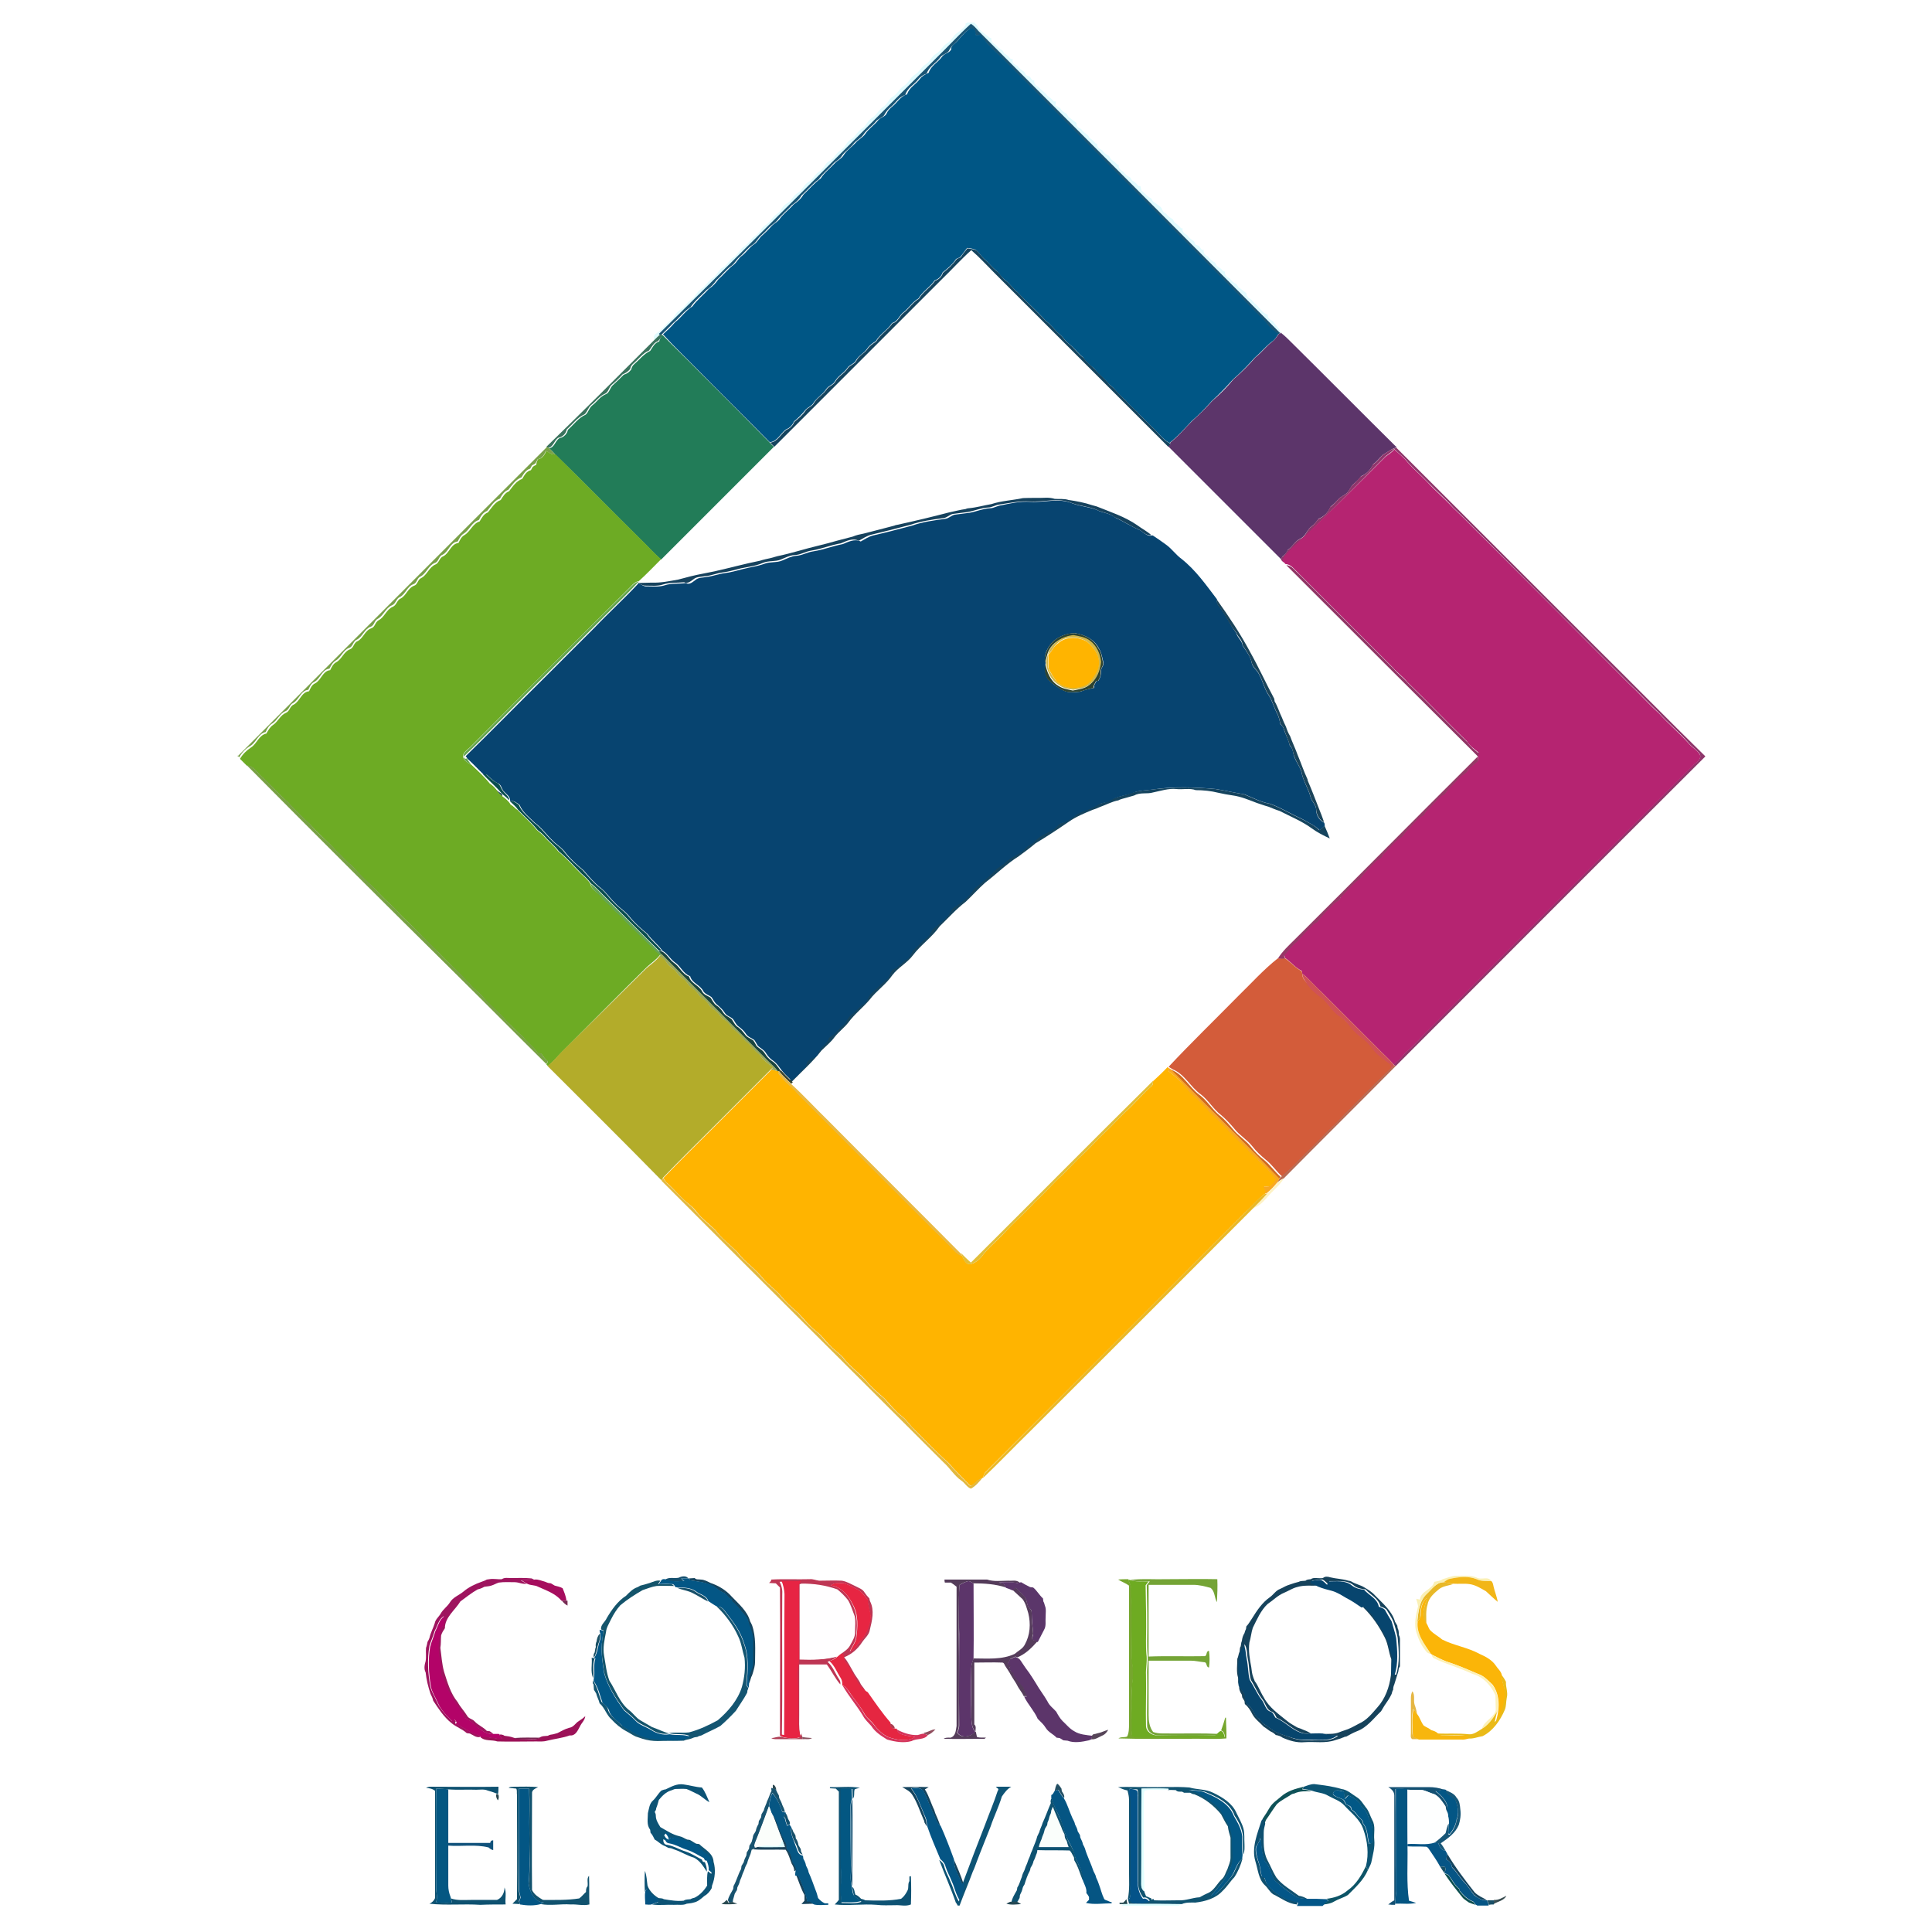 <?xml version="1.0" encoding="utf-8"?>
<!-- Generator: Adobe Illustrator 21.0.2, SVG Export Plug-In . SVG Version: 6.00 Build 0)  -->
<svg version="1.1" xmlns="http://www.w3.org/2000/svg" xmlns:xlink="http://www.w3.org/1999/xlink" x="0px" y="0px"
	 viewBox="0 0 512 512" style="enable-background:new 0 0 512 512;" xml:space="preserve">
<style type="text/css">
	.st0{fill:#FFFFFF;}
	.st1{fill:#E1FBFE;}
	.st2{fill:#1A5575;}
	.st3{fill:#005685;}
	.st4{fill:#15445E;}
	.st5{fill:#5C356A;}
	.st6{fill:#3B735D;}
	.st7{fill:#227C58;}
	.st8{fill:#79A148;}
	.st9{fill:#8F366B;}
	.st10{fill:#B52471;}
	.st11{fill:#6DAB24;}
	.st12{fill:#16425D;}
	.st13{fill:#074470;}
	.st14{fill:#903565;}
	.st15{fill:#63A44E;}
	.st16{fill:#1B445A;}
	.st17{fill:#2C4331;}
	.st18{fill:#D2B74A;}
	.st19{fill:#FFB400;}
	.st20{fill:#FAFEFB;}
	.st21{fill:#963866;}
	.st22{fill:#78A144;}
	.st23{fill:#0A4E4F;}
	.st24{fill:#C9FFE7;}
	.st25{fill:#64A551;}
	.st26{fill:#1A4540;}
	.st27{fill:#99A85D;}
	.st28{fill:#B3AC2A;}
	.st29{fill:#D35C3A;}
	.st30{fill:#D05256;}
	.st31{fill:#B86B54;}
	.st32{fill:#F8A822;}
	.st33{fill:#D06A1E;}
	.st34{fill:#E9B841;}
	.st35{fill:#3B452D;}
	.st36{fill:#E3BE37;}
	.st37{fill:#E2B83F;}
	.st38{fill:#FDF2C5;}
	.st39{fill:#E8B828;}
	.st40{fill:#FAF0B5;}
	.st41{fill:#154F6E;}
	.st42{fill:#16425B;}
	.st43{fill:#9E145E;}
	.st44{fill:#035685;}
	.st45{fill:#F2B618;}
	.st46{fill:#A60D5E;}
	.st47{fill:#BE3654;}
	.st48{fill:#543C5A;}
	.st49{fill:#76A62E;}
	.st50{fill:#6EAB22;}
	.st51{fill:#74A436;}
	.st52{fill:#07456E;}
	.st53{fill:#14546B;}
	.st54{fill:#E72443;}
	.st55{fill:#5B366A;}
	.st56{fill:#FFFEFF;}
	.st57{fill:#E72542;}
	.st58{fill:#185069;}
	.st59{fill:#553C5B;}
	.st60{fill:#FBB508;}
	.st61{fill:#762B53;}
	.st62{fill:#145571;}
	.st63{fill:#B30368;}
	.st64{fill:#025787;}
	.st65{fill:#184F64;}
	.st66{fill:#07456D;}
	.st67{fill:#E52641;}
	.st68{fill:#FDF1B8;}
	.st69{fill:#154F68;}
	.st70{fill:#EABA18;}
	.st71{fill:#D4345A;}
	.st72{fill:#E5B644;}
	.st73{fill:#F7B60E;}
	.st74{fill:#9C1258;}
	.st75{fill:#AD3B4F;}
	.st76{fill:#904D5D;}
	.st77{fill:#564558;}
	.st78{fill:#AF4057;}
	.st79{fill:#895360;}
	.st80{fill:#792552;}
	.st81{fill:#0D5375;}
	.st82{fill:#2D4850;}
	.st83{fill:#234F63;}
	.st84{fill:#0C5473;}
	.st85{fill:#0E5170;}
	.st86{fill:#11526E;}
	.st87{fill:#0E5273;}
	.st88{fill:#0E5475;}
	.st89{fill:#105370;}
	.st90{fill:#0F5258;}
	.st91{fill:#145072;}
	.st92{fill:#045782;}
	.st93{fill:#035684;}
	.st94{fill:#18536F;}
	.st95{fill:#035782;}
	.st96{fill:#055584;}
	.st97{fill:#045389;}
	.st98{fill:#E2FFFF;}
	.st99{fill:#045582;}
	.st100{fill:#055583;}
	.st101{fill:#035785;}
	.st102{fill:#025886;}
	.st103{fill:#FEFFFF;}
	.st104{fill:#175677;}
	.st105{fill:#2B464D;}
	.st106{fill:#065683;}
	.st107{fill:#124F72;}
	.st108{fill:#0E5271;}
	.st109{fill:#FBFEFB;}
	.st110{fill:#114F6D;}
	.st111{fill:#0F5070;}
	.st112{fill:#18506A;}
	.st113{fill:#025786;}
	.st114{fill:#035688;}
	.st115{fill:#11527B;}
	.st116{fill:#DDFEFF;}
	.st117{fill:#065585;}
	.st118{fill:#0D5467;}
	.st119{fill:#164F66;}
	.st120{fill:#055483;}
	.st121{fill:#384C50;}
	.st122{fill:#2B4B52;}
	.st123{fill:#22464E;}
	.st124{fill:#1A5068;}
	.st125{fill:#264955;}
	.st126{fill:#DCFEFE;}
</style>
<g id="Layer_1">
	<rect class="st0" width="512" height="512"/>
</g>
<g id="Layer_2">
	<g id="_x23_ffffffff">
		<path class="st0" d="M258,419.7c2.9,0,5.8,0.2,8.6,1.1c0.6,0.2,1.2,0.4,1.8,0.7c0.9,0.8,1.8,1.6,2.5,2.5c0.7,1.1,1.1,2.5,1.5,3.7
			c0.7,2.7,0.6,5.8-0.9,8.3c-0.5,1.2-1.8,1.7-2.7,2.5c-3.4,1.6-7.2,1.1-10.9,1.2C258.1,433,258,426.3,258,419.7z"/>
		<path class="st0" d="M170.4,421.5c1.2-0.5,2.4-1,3.7-1.1c1.5-0.1,3,0,4.6,0l0.2,0.3c0.2,0,0.5,0.1,0.6,0.1
			c1.3,0.6,2.8,0.7,4.2,1.4c1.4,0.7,2.6,1.5,4,2.2c0.8,0.5,1.5,1.1,2.4,1.5c2.4,2.3,4.4,5,5.8,8c1,1.8,1.2,3.8,1.7,5.7
			c0.4,2.6,0,5.3-0.7,7.8c-1.1,3.6-3.6,6.4-6.4,8.8c-2.4,1.3-4.9,2.5-7.6,3.2c-1.8,0.2-3.6-0.1-5.4,0.2l-0.1,0
			c-1.6-0.4-3-1.2-4.6-1.7c-1-0.6-2.1-1.2-3.1-1.8c-1.2-0.7-1.9-1.8-3-2.7c-2.5-2-3.5-5.2-5.2-7.8c-0.9-2.1-1-4.4-1.4-6.6
			c-0.4-2.1,0.1-4.2,0.5-6.3c0.1-1.2,0.8-2.3,1.3-3.3c0.7-1.4,1.5-2.7,2.5-3.8C166.3,424,168.3,422.7,170.4,421.5z"/>
		<path class="st0" d="M343.3,420.7c1.9-0.6,3.8-0.3,5.8-0.4c0.1,0,0.3,0.1,0.4,0.2c1.1,0.5,2.4,0.8,3.6,1.1
			c1.4,0.4,2.6,1.1,3.8,1.9c1.4,0.7,2.7,1.6,4,2.5c2.5,2.2,4.4,5.1,5.8,8.1c0.9,1.8,1,3.8,1.7,5.7c0,1.4,0.1,2.9-0.1,4.3
			c-0.5,3.1-1.5,6.2-3.6,8.5c-1.4,1.7-2.8,3.5-4.9,4.3c-1.3,0.6-2.5,1.3-3.9,1.8c-0.4,0.1-0.7,0.2-1.1,0.4c-1.4,0.6-2.8,0.5-4.3,0.5
			c-1.2-0.1-2.3-0.1-3.5,0c-0.6-0.4-1.2-0.7-1.8-0.9c-0.6-0.2-1.2-0.5-1.8-0.7c-0.9-0.6-1.9-1.1-2.8-1.8c-2.3-1.8-4.8-3.6-6.1-6.2
			c-0.9-1.4-1.4-3-2.4-4.3c-0.1-0.4-0.3-0.7-0.4-1.1c-0.3-0.8-0.5-1.7-0.5-2.6c-0.5-2.1-0.8-4.3-0.5-6.5c0.4-1.3,0.4-2.6,0.9-3.9
			c1.1-2.2,2.1-4.6,3.9-6.3c1.5-1,2.8-2.3,4.4-3C341.1,421.7,342.1,421,343.3,420.7z"/>
		<path class="st0" d="M303.4,474.5c2-0.4,4,0,6-0.2c0.7,0,1.4,0,2.1,0c0.4,0.4,1.1,0.3,1.6,0.4c0.2,0.1,0.5,0.3,0.6,0.3
			c0.5,0,1.1,0,1.6,0c0.3,0.2,0.7,0.3,1.1,0.4c2.8,1.1,5.2,3,7.1,5.3c0.6,1.1,1.1,2.2,1.8,3.2c0.2,1,0.4,2,0.7,3c0,1.8,0,3.5,0,5.3
			c0,1.1-0.5,2-0.8,3c-0.5,0.9-0.8,2-1.5,2.7c-1.2,1.1-1.9,2.6-3.3,3.5c-0.9,0.4-1.8,0.8-2.6,1.3c-1.9,0.1-3.6,0.9-5.5,0.8
			c-2.2,0-4.4,0.1-6.5,0l-0.3-0.4c-0.1,0.1-0.3,0.2-0.4,0.3c0-0.1-0.1-0.3-0.1-0.4c-0.5-0.2-0.9-0.4-1.4-0.6c-0.1-0.3-0.3-0.6-0.4-1
			l0-0.2c0.3-3.2-0.2-6.4-0.1-9.7c0-5.2,0-10.4,0-15.5C303.1,475.5,303.1,475,303.4,474.5z"/>
		<path class="st0" d="M343.1,475.3c1.4-0.7,3-0.6,4.6-0.6c1.4,0.4,2.9,0.5,4.2,1.3c1.4,0.8,3.1,1.3,4.2,2.5c1.9,2,4.2,3.7,5.1,6.4
			c1.1,3.1,1.5,6.5,0.7,9.7c-1.2,2.4-2.6,4.9-4.9,6.5c-1.6,1.4-3.6,2-5.7,2.2c-1.7,0-3.3,0-5-0.1c-0.7-0.4-1.4-0.7-2.2-0.8
			c-2-1.6-4.4-2.8-6-4.9c-0.8-1.5-1.5-3-2.3-4.5c-1.2-2.3-1-4.9-1-7.4c0-0.8,0.2-1.5,0.4-2.3c0.1-0.4,0.3-0.7,0.4-1.1
			c1-1.4,1.8-2.9,2.9-4.2c1.2-1,2.6-1.7,3.9-2.6C342.6,475.4,343,475.3,343.1,475.3z"/>
	</g>
	<g id="_x23_e1fbfeff">
		<path class="st1" d="M256.4,6h1.8c0.2,0.2,0.5,0.5,0.7,0.7c0.7,1.5,2.2,2.3,3.4,3.3c0.1,0,0.3,0.1,0.4,0.1
			c-0.1,0.9,0.5,1.4,1.2,1.8c0.5,0.6,1.1,1.1,1.8,1.5c0.2,0.3,0.3,0.6,0.5,0.8c0.6,0.3,1.2,0.8,1.6,1.4c0.2,0,0.4,0.1,0.6,0.1
			c-0.3,1,0.5,1.4,1.3,1.8c0.4,0.7,1.1,1.1,1.7,1.5c0.2,0.3,0.3,0.6,0.5,0.9c0.3,0.1,0.6,0.3,1,0.4c0.2,0.3,0.4,0.6,0.6,0.9
			c0.2,0,0.4,0.1,0.6,0.1c-0.2,0.9,0.5,1.4,1.2,1.8c0.7,0.9,1.7,1.4,2.3,2.3c0.6,0.4,1.2,0.9,1.7,1.5c0.1,0,0.4,0,0.5,0
			c0,0.3-0.1,0.7-0.1,1c0.4,0.2,0.8,0.5,1.2,0.7c0.4,0.7,1.1,1.2,1.8,1.6c0.2,0.3,0.3,0.6,0.5,0.8c0.7,0.5,1.4,1.1,2.1,1.6
			c-0.2,0.9,0.6,1.3,1.2,1.6c0.5,0.6,1.1,1.2,1.8,1.6c0.2,0.3,0.3,0.5,0.5,0.8c0.6,0.4,1.1,0.8,1.5,1.4c0.2,0,0.3,0.1,0.5,0.1
			c-0.2,0.9,0.6,1.4,1.3,1.7c0.4,0.7,1.1,1.2,1.8,1.5c0.2,0.3,0.3,0.6,0.5,0.9c0.6,0.4,1.2,0.9,1.7,1.4c0.1,0,0.3,0.1,0.4,0.1
			c-0.2,0.9,0.5,1.4,1.2,1.8c0.5,0.7,1.1,1.2,1.8,1.5c0.2,0.3,0.3,0.6,0.5,0.8c0.7,0.4,1.3,0.9,1.7,1.5c0.1,0,0.4,0,0.5,0
			c0.1,0.4,0.2,0.8,0.3,1.2c0.9,0.7,1.6,1.6,2.6,2.1c0.2,0.3,0.3,0.6,0.5,0.8c0.7,0.6,1.6,1,2.2,1.7c0.2,0.6,0.5,1.2,1.2,1.5
			c0.5,0.6,1.1,1.1,1.8,1.5c0.2,0.3,0.3,0.6,0.5,0.9c0.7,0.4,1.2,0.9,1.7,1.5c0.1,0,0.3,0,0.4,0c-0.2,0.9,0.5,1.4,1.2,1.8
			c0.5,0.7,1.1,1.2,1.8,1.6c0.1,0.3,0.3,0.6,0.4,0.9c0.3,0.1,0.7,0.3,1,0.4c0.2,0.3,0.4,0.7,0.7,1c0.1,0,0.4,0,0.5,0
			c-0.2,0.9,0.5,1.5,1.2,1.8c0.4,0.7,1.1,1.2,1.8,1.6c0.2,0.3,0.3,0.6,0.5,0.9c0.6,0.3,1.2,0.8,1.6,1.3c0.2,0.1,0.3,0.1,0.5,0.2
			c-0.1,0.9,0.6,1.4,1.3,1.8c0.5,0.7,1.1,1.2,1.8,1.5c0.2,0.3,0.3,0.5,0.5,0.8c0.7,0.5,1.4,1.1,2.1,1.6c0,0.8,0.6,1.3,1.3,1.7
			c0.3,0.3,0.6,0.7,0.9,1c1.3,0.9,1.9,2.6,3.5,3c-0.2,0.9,0.6,1.3,1.3,1.7c0.7,1,1.6,1.8,2.1,2.9l-0.1,0.2
			C312.7,61.6,286,35,259.3,8.2c-0.6-0.7-1.3-1.4-2-1.9c-3.1,2.8-5.9,5.9-8.9,8.8C224,39.5,199.5,64,175.1,88.4
			c-0.6,0.6-1.2,1.2-1.8,1.7c-0.1-0.7,0-1.4,0.6-1.7c1.5-1,2.5-2.4,3.9-3.6c0.6-0.5,1-1.1,1.4-1.7c0.5-0.8,1.5-1.1,2.1-1.8
			c0.6-0.7,1.2-1.5,2-2c1-0.7,1.4-2,2.5-2.7c1.2-0.7,1.7-2,2.9-2.8c1.3-0.7,1.7-2.4,3-3c1.1-0.6,1.6-2,2.7-2.6
			c1.2-0.7,1.6-2.1,2.8-2.9c1.3-0.7,1.8-2.2,3.1-2.9c1.1-0.7,1.4-2.1,2.5-2.7c1.3-0.7,1.8-2.2,3.1-3c1.1-0.7,1.4-2.1,2.5-2.7
			c1.3-0.6,1.7-2.1,2.9-2.8c1.3-0.7,1.7-2.3,3-3c1.1-0.6,1.5-1.8,2.5-2.5c0.8-0.5,1.4-1.2,1.9-2c0.6-1,1.8-1.2,2.4-2.2
			c0.5-0.7,1.1-1.3,1.8-1.8c1.1-0.7,1.4-2,2.5-2.7c1.3-0.7,1.8-2.2,3.1-3c1.1-0.7,1.4-2,2.5-2.7c1.3-0.7,1.8-2.2,3.1-3
			c1.1-0.7,1.4-2,2.5-2.7c1.2-0.6,1.7-2.1,2.9-2.8c1.2-0.7,1.6-2.1,2.8-2.9c1.3-0.7,1.8-2.2,3.1-2.9c1.1-0.7,1.5-2.1,2.6-2.7
			c1.3-0.7,1.8-2.2,3.1-2.9c1.1-0.7,1.5-2,2.6-2.7c0.8-0.5,1.5-1.2,2.2-2c0-0.1,0-0.4,0-0.6C255.8,6.3,256.2,6.1,256.4,6z"/>
	</g>
	<g id="_x23_1a5575ff">
		<path class="st2" d="M248.4,15.1c3-2.9,5.8-6,8.9-8.8c0.8,0.5,1.4,1.2,2,1.9c26.7,26.7,53.4,53.4,80,80.1
			c-0.2,0.1-0.5,0.2-0.6,0.3c-1.2-0.9-2.5-1.8-3.3-3.1c-22.9-23-45.9-45.8-68.7-68.8c-2.2-2.3-4.7-4.3-6.6-6.9
			c-0.3-0.6-1-0.4-1.6-0.4c0-0.8-0.3-2.1-1.4-1.8c-1.8,1-2.9,2.9-4.4,4.2c-0.5,0.4-0.8,0.9-1.1,1.4c-0.4,1.1-1.9,1.1-2.5,2.1
			c-1.1,1.5-3,2.4-3.5,4.2c-0.9,0.3-1.7,0.8-2.3,1.6c-1.1,1.4-2.9,2.2-3.4,4.1c-1.7,0.4-2.5,2.1-3.9,3.2c-0.6,0.5-1.1,1.1-1.5,1.8
			c-0.4,1-1.6,1.1-2.3,1.9c-1,1.3-2.5,2.2-3.4,3.6c-0.7,1-1.8,1.4-2.6,2.4c-0.9,1.2-2.3,2-3.1,3.2c-0.6,1-1.7,1.4-2.4,2.2
			c-1.2,1.4-2.7,2.5-3.7,4c-1.7,1.2-3,2.9-4.6,4.3c-0.6,1.1-1.6,1.9-2.6,2.6c-1.2,1.4-2.7,2.5-3.8,4c-0.6,0.7-1.4,1.1-2.1,1.8
			c-0.7,0.8-1.5,1.6-2.3,2.3c-0.8,0.7-1.2,1.8-2.2,2.4c-1.3,0.8-2.1,2.1-3.3,3.1c-0.9,0.7-1.3,1.7-2.2,2.4c-1.5,1-2.6,2.6-4,3.8
			c-0.7,1-1.5,1.9-2.6,2.6c-1.4,1.5-3.1,2.8-4.3,4.6c-1.8,1.1-3,2.9-4.6,4.2c-1,1.1-2.1,2.1-3.2,3.2l-0.1,0.1
			c-0.1-0.1-0.4-0.3-0.5-0.4C199.5,64,224,39.5,248.4,15.1z"/>
	</g>
	<g id="_x23_005685ff">
		<path class="st3" d="M252.8,11.7c1.6-1.3,2.6-3.2,4.4-4.2c1.1-0.3,1.4,1,1.4,1.8c0.5,0,1.3-0.2,1.6,0.4c1.8,2.6,4.4,4.6,6.6,6.9
			c22.9,23,45.9,45.8,68.7,68.8c0.8,1.3,2.1,2.2,3.3,3.1c-0.5,0.8-1,1.6-1.8,2.1c-1.6,1.2-2.8,2.8-4.4,4.1c-1.8,2-3.7,4-5.8,5.8
			c-1.8,2-3.6,3.9-5.6,5.7c-1.7,1.9-3.4,3.7-5.3,5.3c-1.9,2-3.8,4.2-6,5.9c-2-1.1-3.1-3-4.8-4.4c-1.2-1.4-2.7-2.5-3.8-3.9
			c-1.1-0.9-2.1-1.9-3-3c-1.6-1.2-2.7-3-4.3-4.2c-1.2-1.5-2.8-2.6-4-4.2c-1.1-0.9-2.2-1.8-3-3c-1.4-1.2-2.5-2.7-4-3.8
			c-0.8-0.7-1.4-1.7-2.3-2.4c-1.3-1.1-2.2-2.5-3.6-3.5c-2.4-2.7-5.1-5-7.5-7.6c-1.3-1-2.1-2.4-3.4-3.3c-0.9-0.7-1.4-1.7-2.2-2.4
			c-1.2-0.9-2.1-2.2-3.2-3.1c-0.8-0.7-1.4-1.7-2.2-2.4c-0.7-0.3-1.5-0.4-2.3-0.5c-0.6,0.8-1.2,1.6-1.8,2.4c-0.4,0.2-0.7,0.4-1.1,0.5
			c-0.9,1.4-2.2,2.5-3.6,3.6c-0.3,1-1.1,1.8-2.1,2.1c-1.2,1.8-3.2,2.9-4.3,4.8c-1.6,0.9-2.5,2.5-3.9,3.6c-1.2,0.8-1.5,2.5-3.1,2.9
			c-1.2,1.9-3.2,2.9-4.3,4.8c-0.8,0.5-1.7,1.1-2.3,2c-0.8,1.2-2.2,1.8-2.9,3c-0.5,1.1-1.8,1.2-2.4,2.2c-0.9,1.3-2.4,2-3.2,3.4
			c-0.5,1-1.8,1.2-2.4,2.2c-0.9,1.4-2.5,2.2-3.4,3.7c-0.5,0.8-1.5,1-2.1,1.8c-0.9,1.1-1.9,2.1-3,3c-0.4,1-1.1,1.7-2.1,2.1
			c-1.5,1.1-2.3,3.2-4.3,3.4c-6.2-6.3-12.5-12.5-18.7-18.8c-3.2-3.3-6.5-6.4-9.6-9.8c1.1-1,2.2-2,3.2-3.2c1.7-1.3,2.8-3.1,4.6-4.2
			c1.2-1.7,2.9-3,4.3-4.6c1.1-0.7,1.9-1.6,2.6-2.6c1.4-1.2,2.5-2.7,4-3.8c0.9-0.7,1.3-1.8,2.2-2.4c1.2-0.9,2-2.3,3.3-3.1
			c0.9-0.6,1.3-1.7,2.2-2.4c0.8-0.7,1.6-1.5,2.3-2.3c0.6-0.7,1.5-1.1,2.1-1.8c1-1.5,2.6-2.6,3.8-4c1-0.7,2-1.5,2.6-2.6
			c1.5-1.4,2.9-3.1,4.6-4.3c1-1.6,2.5-2.7,3.7-4c0.7-0.8,1.8-1.2,2.4-2.2c0.8-1.3,2.1-2.1,3.1-3.2c0.7-0.9,1.9-1.4,2.6-2.4
			c0.9-1.4,2.4-2.3,3.4-3.6c0.6-0.8,1.9-0.9,2.3-1.9c0.3-0.7,0.9-1.3,1.5-1.8c1.3-1,2.1-2.7,3.9-3.2c0.5-1.8,2.3-2.6,3.4-4.1
			c0.6-0.8,1.4-1.2,2.3-1.6c0.6-1.9,2.4-2.7,3.5-4.2c0.6-1,2.1-1,2.5-2.1C252,12.6,252.3,12.1,252.8,11.7z"/>
	</g>
	<g id="_x23_15445eff">
		<path class="st4" d="M256.4,65.8c0.8,0.2,1.6,0.2,2.3,0.5c0.8,0.7,1.4,1.7,2.2,2.4c1.2,1,2,2.2,3.2,3.1c0.9,0.7,1.3,1.7,2.2,2.4
			c1.3,0.9,2.1,2.3,3.4,3.3c2.4,2.6,5.1,5,7.5,7.6c1.4,1,2.3,2.4,3.6,3.5c0.9,0.7,1.4,1.7,2.3,2.4c1.5,1.1,2.5,2.7,4,3.8
			c0.8,1.1,1.9,2,3,3c1.2,1.5,2.8,2.6,4,4.2c1.6,1.2,2.7,2.9,4.3,4.2c0.9,1.1,1.9,2,3,3c1.1,1.4,2.6,2.5,3.8,3.9
			c1.7,1.4,2.8,3.4,4.8,4.4c0.1,0,0.2,0.2,0.3,0.2c-0.2,0.2-0.4,0.5-0.7,0.7c-15.4-15.4-30.7-30.7-46.1-46.1c-2-2-3.9-4.1-6.1-6
			c-2.7,2.4-5.1,5.1-7.7,7.6c-14.8,14.8-29.7,29.7-44.5,44.5c-0.4-0.4-0.7-0.7-1.1-1.1c2-0.2,2.8-2.3,4.3-3.4c1-0.4,1.7-1.1,2.1-2.1
			c1.1-0.9,2.2-1.8,3-3c0.5-0.8,1.6-1,2.1-1.8c0.8-1.5,2.4-2.3,3.4-3.7c0.6-1,1.9-1.2,2.4-2.2c0.8-1.4,2.3-2.1,3.2-3.4
			c0.6-1,1.9-1.1,2.4-2.2c0.7-1.3,2.1-1.9,2.9-3c0.6-0.9,1.4-1.4,2.3-2c1.1-1.9,3.1-3,4.3-4.8c1.6-0.4,1.9-2.1,3.1-2.9
			c1.4-1.1,2.3-2.7,3.9-3.6c1.1-1.9,3.1-3,4.3-4.8c1-0.3,1.8-1.1,2.1-2.1c1.3-1,2.6-2.2,3.6-3.6c0.4-0.2,0.7-0.4,1.1-0.5
			C255.1,67.4,255.7,66.6,256.4,65.8z"/>
		<path class="st4" d="M305.6,209.2c5.5-0.7,11-0.6,16.5-0.1c2.5,0.4,5.1,1,7.6,1.4c2.2,0.9,4.4,2.1,6.8,2.5c3,1.1,5.7,2.8,8.6,4.1
			c1.6,0.9,3.3,1.6,4.5,2.9c0.5-0.3,1-0.7,1.4-1.2c0.5,1.1,1,2.3,1.4,3.4c-1.7-0.8-3.3-1.6-4.8-2.7c-2.6-1.9-5.6-3.1-8.5-4.6
			c-1-0.3-1.9-0.7-2.9-1.1c-0.4-0.1-0.7-0.2-1-0.3c-0.7-0.2-1.4-0.5-2.1-0.7c-2.1-0.8-4.2-1.7-6.4-2c-1.3-0.2-2.5-0.4-3.8-0.7
			c-2-0.5-4-0.7-6-0.7c-1.6-0.6-3.5-0.1-5.2-0.3c-2.1-0.2-4.1,0.5-6.1,0.9c-1.6,0.5-3.4-0.1-5,0.8c-0.7,0.2-1.4,0.4-2.1,0.6
			c-0.4,0.1-0.7,0.2-1.1,0.3c-0.3,0.1-0.7,0.2-1,0.4c-1.7,0.3-3.3,1.2-5,1.8c-0.6,0.3-1.2,0.5-1.8,0.7c-2.2,0.9-4.4,1.8-6.4,3.2
			c-2.9,2-5.8,3.9-8.8,5.7c-1.4,1.2-2.9,2.3-4.4,3.4c-3.2,2-5.9,4.7-8.9,7c-1.8,1.6-3.4,3.4-5.2,5.1c-2.5,1.9-4.6,4.3-6.9,6.5
			c-2,2.9-5,4.9-7.1,7.7c-1.5,2-3.9,3.2-5.4,5.2c-1.7,2.5-4.3,4.2-6.1,6.6c-1.8,2.1-4,3.8-5.6,6c-1.1,1.4-2.5,2.4-3.6,3.8
			c-1,1.4-2.3,2.4-3.5,3.6c-2.4,3.1-5.4,5.7-8.1,8.5c-0.2-0.2-0.5-0.4-0.7-0.6c1.3-0.4,2.2-1.5,2.9-2.7c0.8-0.2,1.1-1,1.3-1.7
			c0.4-1.5,2.6-1.1,3-2.6c0.5-1.8,2.5-2.4,2.9-4.2c1.6-0.6,2.3-2.1,3.6-3.1c1.1-0.7,1.2-2.2,2.3-2.9c1.2-0.8,2-2,3.1-2.8
			c1.2-0.7,1.3-2.2,2.3-3c1.4-1.2,2.6-2.6,4.1-3.7c0.9-0.7,0.7-2.2,1.9-2.7c1.3-0.7,2.1-2,3.4-2.6c1-0.5,1.1-1.8,1.9-2.6
			c1.1-1.1,2.3-2.3,3.5-3.2c0.8-0.6,0.9-1.7,1.6-2.3c1.6-1.4,3.5-2.7,4.6-4.6c0.2-0.3,0.4-0.7,0.8-1c2.1-1.4,4.2-2.9,5.5-5.1
			c2-1.6,4.1-3.2,5.8-5.1c0.6-0.6,1.5-0.8,2.1-1.5c1.7-1.7,4.2-2.3,5.7-4.1c0.6-0.7,1.6-1,2.2-1.6c1.4-1.6,3.4-2.4,5.2-3.3
			c0.7-0.6,1.2-1.6,2.2-1.7c1.6-0.3,2.7-1.5,4-2.3c1.6-1,3.5-1.3,5.1-2.3c1-0.7,2.2-0.7,3.3-1.1c1.9-1.3,4.3-1.5,6.4-2.3
			C302,209.4,303.8,209.5,305.6,209.2z"/>
		<path class="st4" d="M182.5,418.3c0.5,0,1.1-0.1,1.6-0.1c0.4,0.5,1.1,0.3,1.6,0.4c0.9,0,1.8,0.5,2.6,0.9c2.1,0.7,4.1,1.9,5.6,3.6
			c1.9,2,4.2,3.9,4.9,6.6c0.2,0.3,0.3,0.6,0.5,1c1.1,3.1,0.8,6.5,0.8,9.7c0,1-0.3,2-0.6,3c-0.1,0.3-0.2,0.7-0.4,1
			c-0.2,0.7-0.4,1.4-0.8,2.1c0-1-0.1-2.1,0.3-3c0.4-1,0.8-2,0.8-3.1c0-2,0-4,0-6c0-1.4-0.6-2.6-1-3.9c-0.2-0.8-0.3-1.7-1-2.3
			c-1.2-1.3-2.1-2.8-3.5-3.8c0-0.2-0.1-0.4-0.1-0.5c-0.7-0.3-1.2-1-1.7-1.6c-0.8-0.4-1.6-0.7-2.2-1.3c-2-1.6-4.6-1.8-7.1-2.2
			C182.9,418.7,182.7,418.4,182.5,418.3z"/>
		<path class="st4" d="M239.1,473.6c2.3,0,4.7-0.1,7,0c-0.3,0.2-0.6,0.4-1,0.6c1.1,1.7,1.6,3.7,2.5,5.5c0,0.2,0.2,0.5,0.2,0.7
			c0.5,1.1,1,2.3,1.4,3.5c-0.9-0.7-1.3-1.8-1.7-2.9c-1.1-2.1-1.7-4.4-2.9-6.5c-0.9-0.9-2.1-0.8-3.2-0.6c1.8,2.3,2.7,5.2,3.8,7.9
			c0.3,0.7,0.3,1.5,0.4,2.2c-0.2-0.3-0.4-0.7-0.6-1c0-0.2-0.1-0.6-0.2-0.7c-1-2.2-1.7-4.6-3-6.6
			C241.2,474.7,240.1,474.2,239.1,473.6z"/>
		<path class="st4" d="M383.3,492.8c0.1-0.5,0.1-1.1,0.2-1.6c2.1,3.6,4.7,7,7.3,10.3c0.9,0.9,2.1,1.4,3.2,2
			c-1.2,0.3-2.4-0.6-3.3-1.3c-0.9-1.1-1.6-2.3-2.6-3.4c-1.2-1.2-2-2.8-3.3-4C384.7,494,384.2,493.2,383.3,492.8z"/>
	</g>
	<g id="_x23_5c356aff">
		<path class="st5" d="M339.4,88.3l0.1-0.2l0.1,0.2c1,0.8,1.9,1.7,2.8,2.6c9.3,9.2,18.5,18.5,27.8,27.7c-1.4,0.2-2.5,1.3-3.7,1.9
			c-0.9,0.8-1.6,1.9-2.6,2.5c-0.6,1.4-1.7,2.6-3.2,3.2c-0.5,0.8-1.2,1.4-1.9,2c-0.8,0.6-1.1,1.7-1.8,2.4c-0.7,0.7-1.7,1-2.4,1.8
			c-0.6,0.7-1.3,1.4-2,1.9c-0.6,1.5-1.7,2.6-3.2,3.2c-0.5,0.7-1,1.4-1.7,1.9c-1.3,0.9-1.6,2.6-3,3.3c-1.5,0.6-2.1,2.2-3.4,3
			c-0.3,0.8-0.8,1.4-1.5,1.8c-0.1,0.3-0.2,0.6-0.2,0.8c-10-10-20-20-30-30c0.2-0.2,0.4-0.5,0.7-0.7c-0.1,0-0.2-0.2-0.3-0.2
			c2.2-1.7,4-3.9,6-5.9c1.9-1.7,3.7-3.5,5.3-5.3c2-1.7,3.9-3.6,5.6-5.7c2.1-1.8,4-3.7,5.8-5.8c1.6-1.2,2.8-2.9,4.4-4.1
			c0.8-0.6,1.3-1.4,1.8-2.1C338.9,88.5,339.2,88.4,339.4,88.3z"/>
		<path class="st5" d="M254.3,420c0.8-0.4,1.5-0.8,2.3-1c0.5,0,0.9,0.4,1.4,0.6c0,6.7,0.1,13.4,0,20c-0.3,0.8-0.6,1.6-0.6,2.5
			c-0.1,4.3,0,8.7,0,13.1c0.1,1.3,0.1,2.8,1.1,3.8l-0.1,0.1c-1.3,1.2-3.6,1.7-4.7,0c0.3-0.6,0.5-1.2,0.5-1.8c-0.1-8.1,0-16.2,0-24.3
			C254.1,428.7,253.9,424.4,254.3,420z"/>
		<path class="st5" d="M267.7,439.7c0.4-0.2,0.9-0.4,1.3-0.6c0.1,0,0.4,0.1,0.5,0.2c0.7,0.2,1,0.8,1.4,1.4c0.6,0.9,1.2,1.8,1.9,2.7
			c0.6,0.9,1.2,1.8,1.8,2.8c0.9,1.6,2.1,3.1,3,4.7c0.5,1.1,1.5,1.8,2.3,2.7c0.5,0.9,1,1.8,1.7,2.5c1,0.9,1.8,2,3.1,2.7
			c1.4,0.9,3.2,1,4.8,1.2c-0.1,0.2-0.2,0.7-0.2,0.9c-0.2,0.1-0.5,0.2-0.7,0.3c-1.8,0.4-3.9,0.8-5.7,0.1c-0.4,0-0.7-0.1-1.1-0.1
			c-0.3-0.2-0.6-0.4-1-0.6c-0.2,0-0.6-0.1-0.8-0.1c-0.8-0.9-2.1-1.4-2.8-2.5c-0.6-1-1.4-1.7-2.2-2.5c-0.9-2.1-2.6-3.8-3.6-5.9
			c0.2,0,0.5,0,0.7,0c-0.4-0.7-0.7-1.4-0.9-2.2c-1-1-1.7-2.2-2.7-3.3c0-0.2,0-0.5,0-0.7c-0.1,0-0.3,0-0.4,0
			c-0.2-0.4-0.4-0.9-0.7-1.3c0.1-0.2,0.2-0.3,0.3-0.5c-0.3-0.2-0.6-0.3-0.8-0.5C267.2,440.6,267.4,440.1,267.7,439.7z"/>
	</g>
	<g id="_x23_3b735dff">
		<path class="st6" d="M173.3,90.2c0.6-0.6,1.2-1.2,1.8-1.7c0.1,0.1,0.4,0.3,0.5,0.4c-0.4,0.5-0.8,1-1.2,1.5
			c-1.2,0.4-1.7,1.6-2.4,2.5c-1.7,0.7-2.7,2.2-4.1,3.4c-0.5,0.4-0.8,0.9-0.9,1.5c-0.5,0.6-1.2,1.1-2,1.4c-0.9,1-1.8,1.9-2.8,2.7
			c-0.9,0.7-0.9,2.1-2,2.5c-1.4,0.6-2.3,2-3.5,2.9c-0.8,0.6-1,1.8-1.8,2.5c-1.9,0.8-3.2,2.7-4.7,4c-0.2,1.1-1.1,2-2.2,2.2
			c-1.2,0.7-1.3,2.5-2.8,2.7l-0.4-0.3C154.5,109,163.9,99.6,173.3,90.2z"/>
	</g>
	<g id="_x23_227c58ff">
		<path class="st7" d="M175.6,88.8L175.6,88.8c3.2,3.3,6.5,6.4,9.7,9.7c6.3,6.3,12.5,12.5,18.7,18.8c0.3,0.4,0.7,0.7,1.1,1.1
			c-10,10-19.9,19.9-29.9,29.9c-2-1.7-3.7-3.7-5.6-5.5c-7.5-7.4-14.9-15-22.4-22.3c-0.5-0.6-1.1-1.2-1.7-1.7c1.5-0.2,1.6-2,2.8-2.7
			c1.1-0.2,2-1.1,2.2-2.2c1.6-1.4,2.8-3.2,4.7-4c0.8-0.7,0.9-1.8,1.8-2.5c1.2-0.9,2-2.3,3.5-2.9c1.1-0.4,1.1-1.8,2-2.5
			c1-0.9,1.9-1.8,2.8-2.7c0.8-0.2,1.5-0.7,2-1.4c0.1-0.6,0.4-1.1,0.9-1.5c1.3-1.1,2.4-2.6,4.1-3.4c0.7-1,1.1-2.1,2.4-2.5
			C174.8,89.8,175.2,89.3,175.6,88.8z"/>
	</g>
	<g id="_x23_79a148ff">
		<path class="st8" d="M63,200.4c27.3-27.3,54.6-54.7,82-82l0.4,0.3c0.6,0.5,1.1,1.1,1.7,1.7c-0.9,0.2-1.6-0.5-2.4-0.9
			c-0.5,1-1,2-2.2,2.2c-0.2,0.4-0.4,0.7-0.6,1.1c-0.3,0.2-0.6,0.4-0.9,0.5c-0.2,0.3-0.3,0.6-0.5,0.9c-1.1,0.3-1.7,1.3-2.3,2.3
			c-1.6,0.6-2.5,2.1-3.5,3.3c-1.1,0.4-1.7,1.4-2.2,2.3c-1.6,0.6-2.4,2.1-3.4,3.3c-1.1,0.4-1.7,1.4-2.2,2.4c-1.9,0.6-2.5,2.7-4,3.6
			c-0.8,0.5-1.2,1.3-1.6,2.1c-2,0.2-2.4,2.7-4,3.5c-1.1,0.4-1,1.9-2.1,2.2c-1.7,0.7-2.2,2.8-3.8,3.6c-0.9,0.4-0.9,1.7-1.8,2
			c-1.7,0.6-2.1,2.6-3.6,3.4c-1,0.4-1.1,1.8-2.1,2.2c-1.7,0.7-2.2,2.7-3.8,3.6c-0.9,0.4-0.9,1.8-1.9,2.1c-1.6,0.6-2.1,2.6-3.6,3.4
			c-1.1,0.4-1,1.9-2.1,2.2c-1.6,0.6-2.1,2.6-3.6,3.4c-0.8,0.5-1.2,1.4-1.6,2.1c-2,0.2-2.4,2.7-4,3.5c-0.9,0.4-1.2,1.3-1.6,2.1
			c-2,0.2-2.4,2.6-4,3.5c-1,0.4-1,1.8-2.1,2.2c-1.5,0.6-2.1,2.4-3.4,3.2c-0.9,0.5-1.4,1.4-1.8,2.3c-2,0.4-2.5,2.8-4.1,3.7
			c-1.2,0.7-2.2,1.7-2.9,3c-0.1-0.1-0.4-0.4-0.5-0.5V200.4z"/>
	</g>
	<g id="_x23_8f366bff">
		<path class="st9" d="M366.4,120.6c1.2-0.7,2.3-1.7,3.7-1.9c17.5,17.5,35,35,52.4,52.4c9.8,9.7,19.5,19.6,29.4,29.3v0.1
			c-27.4,27.3-54.7,54.7-82,82l-0.4-0.2l-0.2-0.3c1.2-0.8,2.2-1.9,3.1-3c2.5-2.1,4.6-4.6,6.9-6.8c23.1-23.1,46.2-46.2,69.3-69.3
			c0.8-0.9,2.4-1.6,1.9-3c-0.8-1.2-2.1-1.9-3-3c-2.4-2.8-5.4-5.2-7.9-8c-2.7-2.5-5.1-5.2-7.8-7.7c-12.8-12.8-25.6-25.6-38.4-38.5
			c-2.8-2.7-5.5-5.6-8.3-8.2c-2.1-2.4-4.5-4.4-6.7-6.7c-1.7-1.8-3.6-3.4-5.3-5.3c-1-1.3-2.4-2.3-3.6-3.5c-0.7,0.8-1.5,1.3-2.3,1.9
			c-8.1,8.2-16.3,16.3-24.5,24.5c-1.1,1-2.4,2-2.6,3.6c-0.2-0.2-0.4-0.4-0.6-0.6c0.1-0.3,0.1-0.6,0.2-0.8c0.7-0.4,1.2-1.1,1.5-1.8
			c1.3-0.8,1.9-2.4,3.4-3c1.5-0.6,1.7-2.4,3-3.3c0.7-0.5,1.2-1.2,1.7-1.9c1.5-0.6,2.6-1.7,3.2-3.2c0.8-0.5,1.4-1.2,2-1.9
			c0.6-0.8,1.6-1.1,2.4-1.8c0.7-0.7,1-1.8,1.8-2.4c0.7-0.6,1.3-1.3,1.9-2c1.4-0.6,2.6-1.7,3.2-3.2
			C364.9,122.5,365.6,121.4,366.4,120.6z"/>
	</g>
	<g id="_x23_b52471ff">
		<path class="st10" d="M367.2,121c0.8-0.6,1.7-1.1,2.3-1.9c1.2,1.1,2.6,2.2,3.6,3.5c1.7,1.9,3.6,3.5,5.3,5.3
			c2.1,2.3,4.6,4.4,6.7,6.7c2.9,2.7,5.5,5.5,8.3,8.2c12.8,12.8,25.6,25.6,38.4,38.5c2.7,2.5,5.1,5.3,7.8,7.7c2.5,2.8,5.4,5.2,7.9,8
			c0.9,1.1,2.3,1.8,3,3c0.5,1.4-1.2,2.1-1.9,3c-23.1,23.1-46.2,46.2-69.3,69.3c-2.3,2.2-4.5,4.7-6.9,6.8c-0.9,1.1-1.9,2.2-3.1,3
			c-1.3-1.6-2.9-2.9-4.3-4.4c-5-5-10-10-15-15c-1.7-1.5-3.1-3.3-4.9-4.7c0-0.2-0.1-0.5-0.1-0.7c-1.7-0.8-2.8-2.3-4.4-3.4
			c-0.1-0.2-0.2-0.6-0.3-0.8c1.1-1.3,2-2.7,3.4-3.7c1.4-1.7,3-3.2,4.5-4.8c0.4-0.2,0.9-0.3,1.1-0.7c1.1-1.6,2.6-2.9,3.9-4.3
			c0.6-0.8,1.9-0.9,2.1-2c1.7-1.6,3.1-3.6,5.1-4.9c1.2-1.6,2.7-3,4-4.4c0.6-0.8,1.9-0.9,2.1-2c1.7-1.5,3-3.6,5-4.7
			c0.6-0.6,0.9-1.3,1.6-1.9c1.3-1.2,2.3-2.8,3.9-3.7c0.4-0.2,0.6-0.6,0.8-1c1.4-1.4,2.8-2.9,4.2-4.3c0.4-0.2,0.9-0.3,1.1-0.7
			c1-1.6,2.5-2.7,3.7-4.1c0.6-0.9,2.1-1,2.3-2.2c0.8-0.8,1.7-1.3,2.5-2.1c0.3-0.4,0.1-0.9,0-1.3l-0.1-0.1c0.1-0.2,0.3-0.6,0.3-0.8
			c-1.1-0.9-2.3-1.7-3.1-3c-5.3-5.1-10.4-10.5-15.7-15.6c-1.1-1.4-2.7-2.5-3.9-3.9c-8.4-8.4-16.8-16.8-25.2-25.2
			c-0.9-0.8-1.8-2.2-3.2-2.2c-0.3-0.3-0.5-0.5-0.8-0.8c0.3-1.6,1.6-2.5,2.6-3.6C350.9,137.3,359.1,129.1,367.2,121z"/>
	</g>
	<g id="_x23_6dab24ff">
		<path class="st11" d="M142.6,121.7c1.2-0.2,1.7-1.2,2.2-2.2c0.7,0.4,1.4,1.1,2.4,0.9c7.5,7.4,14.9,14.9,22.4,22.3
			c1.9,1.8,3.6,3.8,5.6,5.5c-1.9,1.9-3.8,3.9-5.9,5.8c-1.3,0.2-2,1.4-2.9,2.2c-14,13.9-27.9,27.9-41.8,41.8c-0.7,0.7-2,1.4-1.9,2.6
			c0.3,1,1.4,1.7,2.3,2.1c1.7,1.6,3.3,3.1,4.8,4.9c0.7,0.5,1.3,1,1.8,1.7c0.4,0.7,1,1.3,1.6,1.7c0.8,0.6,1.7,1.3,2.2,2.2
			c0.6,0.4,1.1,0.9,1.7,1.4c1.7,1.8,3.7,3.5,5.2,5.4c0.7,0.6,1.4,1.1,2,1.8c1.1,1.3,2.6,2.4,3.6,3.8c2.2,1.8,4,3.9,6,5.9
			c0.9,0.8,1.8,1.6,2.5,2.6c0.3,1.8,2.2,2.4,3.2,3.8c0.8,1.1,2,1.7,2.8,2.8c0.9,1.1,2.2,1.9,3,3c3.1,3.1,6.3,6.2,9.5,9.3l-0.1,0.2
			c-1,1.2-2.3,2.1-3.4,3.1c-7.5,7.4-14.9,14.9-22.4,22.4c-1.3,1.3-2.4,2.7-3.8,3.8c-0.1-0.1-0.3-0.3-0.4-0.4
			c0.1-0.2,0.3-0.6,0.4-0.8c-0.7-0.6-1.3-1.3-1.7-2c-0.3-0.1-0.7-0.1-1-0.2c-1.1-1.7-2.8-2.8-4-4.4c-1.5-1.2-2.7-2.7-4.2-4
			c-2-2.3-4.3-4.1-6.3-6.4c-1-1.3-2.5-2.2-3.5-3.5c-1.6-1.4-2.8-3.1-4.4-4.4c-1.4-1.5-2.9-2.8-4.2-4.3c-1.5-1.2-2.7-2.7-4.1-4
			c-2.2-2.5-4.8-4.6-7-7.1c-2-1.9-4-3.8-5.8-5.8c-2.1-1.8-4-3.8-5.8-5.8c-1.5-1.1-2.6-2.6-4-3.8c-2.2-2.5-4.8-4.6-7-7.1
			c-2.1-1.9-4.1-3.9-6-6c-2.2-1.9-4.1-4.1-6.2-6.1c-1.6-1.1-2.5-3.4-4.6-3.5c-0.6-0.6-1.2-1.2-1.8-1.8c0.7-1.2,1.7-2.2,2.9-3
			c1.6-1,2.1-3.3,4.1-3.7c0.5-0.9,1-1.8,1.8-2.3c1.3-0.9,1.9-2.6,3.4-3.2c1-0.4,1-1.8,2.1-2.2c1.6-0.9,2-3.3,4-3.5
			c0.4-0.8,0.7-1.7,1.6-2.1c1.6-0.8,2-3.3,4-3.5c0.4-0.8,0.8-1.7,1.6-2.1c1.5-0.8,2-2.8,3.6-3.4c1.1-0.4,1-1.8,2.1-2.2
			c1.5-0.8,1.9-2.8,3.6-3.4c1-0.3,1-1.6,1.9-2.1c1.6-0.8,2.1-2.9,3.8-3.6c1-0.4,1.1-1.8,2.1-2.2c1.5-0.8,1.9-2.8,3.6-3.4
			c0.9-0.3,0.9-1.6,1.8-2c1.6-0.8,2.1-2.9,3.8-3.6c1-0.4,1-1.8,2.1-2.2c1.6-0.8,2-3.3,4-3.5c0.4-0.8,0.8-1.7,1.6-2.1
			c1.6-1,2.2-3.1,4-3.6c0.6-1,1.1-2,2.2-2.4c1-1.2,1.8-2.7,3.4-3.3c0.6-0.9,1.1-1.9,2.2-2.3c1-1.3,1.9-2.7,3.5-3.3
			c0.6-1,1.1-2,2.3-2.3c0.2-0.3,0.3-0.6,0.5-0.9c0.3-0.2,0.6-0.4,0.9-0.5C142.2,122.4,142.4,122,142.6,121.7z"/>
	</g>
	<g id="_x23_16425dff">
		<path class="st12" d="M262.7,133.6c2.7-0.9,5.6-1,8.4-1.6c2.1-0.1,4.2,0,6.3-0.1c0.7,0,1.5,0.1,2.1,0.3c1.2,0.1,2.5-0.1,3.7,0.3
			c2.1,0.3,4.2,0.7,6.3,1.4c0.4,0.1,0.7,0.2,1.1,0.3c3.7,1.5,7.5,2.7,10.8,5c1.2,0.9,2.6,1.6,3.7,2.6c-1.4,0.3-2.2-1-3.4-1.5
			c-2.2-0.9-4.1-2.3-6.3-3.2c-1.4-1.2-3.4-1.2-5-2.1c-2.1-0.8-4.3-0.9-6.4-1.7c-3.5-1.5-7.3-0.2-11-0.4c-2.7-0.2-5.4,0.4-8.1,0.8
			c-1.1,0.1-2,0.8-3.1,0.8c-1.8,0.1-3.6,0.9-5.4,1.2c-1.3,0.2-2.6,0.3-3.9,0.5c-0.9,0.2-1.5,1-2.5,1.1c-3,0.4-5.9,0.8-8.8,1.8
			c-3.4,0.9-6.9,1.8-10.3,2.6c-1.2,0.3-2.2,1-3.3,1.6c-1.7-0.8-3.3,0.1-4.8,0.7c-2.6,0.4-5.1,1.5-7.7,1.9c-1.6,0.2-3,1.2-4.6,1.2
			c-1.3,0.1-2.4,0.7-3.6,1.2c-1.5,0.6-3.2,0.2-4.8,0.9c-1.8,0.8-3.8,1-5.7,1.4c-1.6,0.4-3.2,0.9-4.9,1.1c-1.6,0.2-3.1,0.9-4.7,1
			c-1,0.2-2.2,0.1-3,0.8c-0.7,0.5-1.6,1.3-2.5,0.8c-1.9,0.2-3.8,0-5.6,0.6c-1.5,0.5-3.1,0.3-4.7,0.3c-0.7,0-1.3-0.4-2-0.7
			c1.2,0,2.5-0.1,3.7-0.1c2.4,0.1,4.7-0.4,7-0.8c2.2-0.6,4.5-1.2,6.7-1.6c1-0.2,2-0.4,3-0.6c4-0.9,8-2,12-2.8
			c0.9-0.3,1.9-0.5,2.8-0.7c0.6-0.2,1.2-0.3,1.8-0.5c1.9-0.4,3.8-0.9,5.6-1.4c3.4-1,6.8-1.7,10.2-2.7c1.4-0.4,2.8-0.7,4.2-1.1
			c0.9-0.4,1.9-0.6,2.9-0.8c1.2-0.3,2.4-0.6,3.5-0.9c1.5-0.4,3.1-0.8,4.6-1.2c0.2-0.1,0.5-0.2,0.7-0.2c4.6-1,9.2-2.1,13.8-3.3
			c1.5-0.3,2.9-0.7,4.4-0.9c0.2-0.1,0.5-0.2,0.7-0.2C258.9,134.5,260.8,133.9,262.7,133.6z"/>
	</g>
	<g id="_x23_074470ff">
		<path class="st13" d="M273.2,133c3.6,0.2,7.5-1.1,11,0.4c2.1,0.8,4.3,0.9,6.4,1.7c1.6,0.9,3.5,0.8,5,2.1c2.2,1,4.1,2.3,6.3,3.2
			c1.1,0.5,2,1.9,3.4,1.5c0.1,0,0.2,0,0.2,0c1.2,0.8,2.4,1.6,3.6,2.5c1.5,1.1,2.5,2.6,4,3.7c3.8,3,6.5,6.9,9.4,10.7
			c-0.1,0.7,0.1,1.4,0.6,1.9c1.8,2.2,2.8,4.8,4.5,7c0.3,1.3,1.6,2.1,1.7,3.4c0.9,1.4,2.1,2.8,2.4,4.5c0.2,1.3,1.5,2,2,3.2
			c1,1.8,1.4,3.9,2.6,5.6c0.9,1.4,1.3,3.1,2.1,4.6c0.5,0.9,0.7,1.9,0.9,2.9c0.4,0.4,0.8,0.7,0.9,1.3c0.5,1.5,1.3,2.9,1.6,4.4
			c1,0.8,0.8,2.2,1.3,3.2c0.5,1.3,1.4,2.4,1.8,3.8c0.4,2.3,1.8,4.3,2.4,6.6c0.3,1.2,1.5,2.1,1.5,3.4c0,1.4,0.8,2.8,2.1,3.4l0.1,0.2
			c0,0.2,0.1,0.5,0.1,0.6c-0.4,0.4-0.9,0.9-1.4,1.2c-1.3-1.3-3-2-4.5-2.9c-2.9-1.3-5.6-3-8.6-4.1c-2.4-0.4-4.6-1.6-6.8-2.5
			c-2.6-0.4-5.1-1-7.6-1.4c-5.5-0.5-11.1-0.7-16.5,0.1c-1.8,0.3-3.7,0.2-5.4,0.9c-2.1,0.8-4.5,0.9-6.4,2.3c-1.1,0.4-2.3,0.4-3.3,1.1
			c-1.6,1-3.5,1.4-5.1,2.3c-1.3,0.8-2.5,2-4,2.3c-1,0.2-1.5,1.1-2.2,1.7c-1.8,1-3.8,1.7-5.2,3.3c-0.7,0.7-1.6,0.9-2.2,1.6
			c-1.5,1.8-4.1,2.4-5.7,4.1c-0.6,0.6-1.4,0.9-2.1,1.5c-1.7,1.9-3.8,3.5-5.8,5.1c-1.3,2.2-3.4,3.8-5.5,5.1c-0.4,0.2-0.6,0.6-0.8,1
			c-1,2-3,3.2-4.6,4.6c-0.7,0.6-0.8,1.7-1.6,2.3c-1.3,1-2.4,2.1-3.5,3.2c-0.8,0.7-0.9,2-1.9,2.6c-1.3,0.7-2.1,2-3.4,2.6
			c-1.2,0.4-1,2-1.9,2.7c-1.5,1.1-2.7,2.5-4.1,3.7c-1,0.9-1.1,2.3-2.3,3c-1.2,0.8-2,2-3.1,2.8c-1.1,0.7-1.3,2.2-2.3,2.9
			c-1.3,0.9-2.1,2.5-3.6,3.1c-0.4,1.8-2.4,2.4-2.9,4.2c-0.4,1.5-2.6,1.1-3,2.6c-0.2,0.7-0.5,1.5-1.3,1.7c-0.7,1.1-1.6,2.2-2.9,2.7
			c-0.8-0.8-1.7-1.6-2.4-2.5c-0.7-0.9-1.3-1.9-2.3-2.6c-0.8-0.5-1.4-1.2-1.9-2c-0.5-0.9-1.5-1.3-2.2-2c-0.3-0.5-0.6-1.1-0.9-1.5
			c-0.7-0.5-1.7-0.8-2.2-1.6c-0.5-0.8-1.2-1.4-2-2c-0.7-0.5-1-1.4-1.5-2c-0.7-0.6-1.7-0.8-2.2-1.7c-0.5-0.8-1.2-1.4-1.9-2
			c-0.7-0.5-1-1.3-1.5-2c-0.7-0.6-1.7-0.8-2.2-1.6c-0.8-1.7-3-2.1-3.5-4c-1.9-0.7-2.5-2.7-4.1-3.7c-1.2-0.9-1.9-2.3-3.2-3
			c-1.2-1.7-2.9-2.9-4-4.5c-1.7-1.4-3.3-2.8-4.7-4.5c-1.1-1.5-2.8-2.4-4-3.8c-1.3-1.2-2.2-2.7-3.6-3.8c-1.8-1.4-3.2-3.1-4.7-4.8
			c-1.7-1.4-3.4-2.9-4.8-4.7c-0.9-1.3-2.4-2.1-3.4-3.2c-1.6-1.5-2.8-3.3-4.6-4.6c-1.5-1.5-3.3-2.8-4.1-4.8c-0.7-0.5-1.5-1.2-2.4-1
			l-0.1,0l0-0.1c0-1.2-1.1-1.8-1.8-2.6c-0.5-0.7-0.6-1.8-1.6-2.1c-1.1-0.5-1.9-1.4-2.8-2.2c-0.2,0-0.6,0-0.8,0
			c-1.5-1.4-2.8-2.9-4.3-4.2c-0.1-0.2-0.3-0.5-0.5-0.7c7.1-6.9,14-14,21-20.9c4.4-4.4,8.8-8.8,13.2-13.2c3.8-4,7.9-7.7,11.6-11.7
			l0.3,0.1c0.6,0.3,1.2,0.8,2,0.7c1.6,0,3.2,0.2,4.7-0.3c1.8-0.6,3.8-0.3,5.6-0.6c0.9,0.6,1.8-0.3,2.5-0.8c0.8-0.7,2-0.6,3-0.8
			c1.6-0.2,3.1-0.8,4.7-1c1.7-0.2,3.3-0.7,4.9-1.1c1.9-0.5,3.8-0.7,5.7-1.4c1.5-0.6,3.3-0.2,4.8-0.9c1.2-0.5,2.3-1.1,3.6-1.2
			c1.6-0.1,3-1,4.6-1.2c2.6-0.4,5.1-1.4,7.7-1.9c1.5-0.6,3.2-1.5,4.8-0.7c1.1-0.6,2.1-1.3,3.3-1.6c3.5-0.8,6.9-1.7,10.3-2.6
			c2.8-1,5.8-1.4,8.8-1.8c0.9-0.1,1.6-0.9,2.5-1.1c1.3-0.2,2.6-0.3,3.9-0.5c1.8-0.3,3.5-1.1,5.4-1.2c1.1,0,2-0.7,3.1-0.8
			C267.7,133.4,270.4,132.8,273.2,133 M278.6,170.5c-1.1,1.4-2.1,3.2-1.5,5.1c0,0,0,0.2,0,0.2c-0.3,1.5-0.1,3.2,0.8,4.4
			c1.2,1.1,2.5,2.1,4,2.8c1.4,0.7,3,0.4,4.4,0.3c1.2-0.5,2.4-0.8,3.7-1c0-0.1,0-0.4-0.1-0.5c0.2-0.5,0.5-0.9,0.7-1.4
			c0.1,0,0.3,0,0.4,0.1c0.6-0.8,0.8-1.7,0.8-2.7c-0.1-0.8,0.9-1.5,0.6-2.3c-0.3-1.3-0.5-2.6-1.2-3.7c-1.2-2.4-3.8-3.6-6.3-4
			C282.5,167.8,280.2,168.8,278.6,170.5z"/>
	</g>
	<g id="_x23_903565ff">
		<path class="st14" d="M340.9,149.8c1.4,0,2.2,1.4,3.2,2.2c8.4,8.4,16.8,16.8,25.2,25.2c1.2,1.4,2.7,2.5,3.9,3.9
			c5.3,5.1,10.4,10.5,15.7,15.6c0.8,1.2,1.9,2.1,3.1,3c-0.1,0.2-0.3,0.6-0.3,0.8C374.7,183.6,357.8,166.7,340.9,149.8z"/>
	</g>
	<g id="_x23_63a44eff">
		<path class="st15" d="M166.4,156.3c0.9-0.8,1.7-2,2.9-2.2l-0.3,0.3c-3.7,4-7.8,7.8-11.6,11.7c-4.4,4.4-8.8,8.8-13.2,13.2
			c-7.1,6.9-13.9,14.1-21,20.9c-0.6,0.3,0,1.1,0.5,0.7c0.4,0.6,0.9,1.2,1.4,1.8c-1-0.4-2-1-2.3-2.1c-0.1-1.2,1.1-1.8,1.9-2.6
			C138.5,184.1,152.4,170.1,166.4,156.3z"/>
	</g>
	<g id="_x23_1b445aff">
		<path class="st16" d="M323,160.7c-0.5-0.5-0.6-1.2-0.6-1.9c3.2,4.5,6.3,9.1,8.9,14c2.3,4.1,4.2,8.3,6.4,12.4
			c0,0.2,0.1,0.6,0.1,0.7c0.8,1.3,1.2,2.8,1.9,4.2c0.3,0.8,0.7,1.7,1.1,2.5c0.3,0.9,0.6,1.7,1.1,2.5c0.6,1.7,1.4,3.3,2,5
			c0.9,2.1,1.6,4.3,2.6,6.4c0,0.2,0.1,0.5,0.2,0.7c1,2.3,1.9,4.7,2.8,7c0.5,1.2,1,2.5,1.4,3.7c-1.3-0.6-2-2-2.1-3.4
			c0-1.3-1.2-2.1-1.5-3.4c-0.6-2.3-2-4.2-2.4-6.6c-0.4-1.3-1.3-2.5-1.8-3.8c-0.5-1-0.4-2.4-1.3-3.2c-0.4-1.5-1.1-2.9-1.6-4.4
			c-0.1-0.5-0.6-0.9-0.9-1.3c-0.2-1-0.4-2-0.9-2.9c-0.8-1.5-1.2-3.2-2.1-4.6c-1.2-1.7-1.6-3.8-2.6-5.6c-0.5-1.2-1.8-1.9-2-3.2
			c-0.4-1.7-1.5-3.1-2.4-4.5c0-1.4-1.3-2.2-1.7-3.4C325.8,165.6,324.8,162.9,323,160.7z"/>
		<path class="st16" d="M131.6,209.3c0.4,0.4,0.9,0.7,1.3,1l0.1,0.1l0.1,0.1c0,0.2,0.1,0.4,0.2,0.6C132.6,210.6,132,210,131.6,209.3
			z"/>
		<path class="st16" d="M204.7,480.6c0.1,0.1,0.4,0.3,0.5,0.4c1.1,2.4,1.8,5,3.2,7.3c0.2,0.6-0.1,1.3,0.4,1.7
			c0.6,0.7,0.9,1.6,1.1,2.5c0.1,1.2,1.5,1.9,1,3.2l-0.4,0.2c0-0.7-0.3-1.4-0.7-2c-0.5-1.3-0.8-2.6-1.6-3.7c-2.9-0.1-5.7,0.1-8.6-0.1
			c0.1-0.1,0.3-0.4,0.5-0.5c0.2,0,0.7-0.1,0.9-0.2c2.3,0.1,4.6,0.1,7,0c-0.2-0.5-0.4-1.1-0.6-1.6l-0.1-0.3
			C206.4,485.3,205.6,482.9,204.7,480.6z"/>
	</g>
	<g id="_x23_2c4331ff">
		<path class="st17" d="M278.6,170.5c1.6-1.7,3.8-2.7,6.2-2.7c2.5,0.3,5.1,1.6,6.3,4c0.8,1.1,0.9,2.4,1.2,3.7
			c0.3,0.8-0.6,1.5-0.6,2.3c0,1-0.1,1.9-0.8,2.7c-0.1,0-0.3,0-0.4-0.1c-0.2,0.5-0.5,0.9-0.7,1.4c0,0.1,0,0.4,0.1,0.5
			c-1.3,0.2-2.5,0.6-3.7,1c-1.5,0.1-3.1,0.4-4.4-0.3c-1.5-0.7-2.7-1.7-4-2.8c-0.9-1.2-1.1-2.9-0.8-4.4c0.4,2.3,1.4,4.7,3.4,5.9
			c1.1,0.8,2.6,1,3.9,1.3c1.5-0.3,3.2-0.5,4.4-1.5c1.8-1.4,2.7-3.6,2.9-5.9c-0.2-2.2-1.2-4.3-2.9-5.6c-1.2-1.1-2.8-1.2-4.4-1.5
			c-3,0.3-6,2-6.8,5.1l0,0c-0.2,0.7-0.4,1.4-0.6,2.2C276.6,173.7,277.5,171.9,278.6,170.5z"/>
	</g>
	<g id="_x23_d2b74aff">
		<path class="st18" d="M277.7,173.4c0.8-3,3.8-4.8,6.8-5.1c1.5,0.3,3.1,0.5,4.4,1.5c1.8,1.4,2.7,3.5,2.9,5.6
			c-0.2,2.2-1.1,4.5-2.9,5.9c-1.2,1.1-2.9,1.2-4.4,1.5c-1.4-0.2-2.8-0.4-3.9-1.3c-2.1-1.2-3.1-3.6-3.4-5.9c0,0,0-0.2,0-0.2
			C277.3,174.9,277.5,174.1,277.7,173.4c0.1,1.2,0,2.4,0.1,3.6c0.5,1.3,1.3,2.4,2.1,3.5c2.1,2,5.4,2.2,7.9,0.9
			c1.2-0.6,1.7-1.8,2.4-2.8c1.1-1.5,1.3-3.7,0.4-5.4c-0.6-1.3-1.6-2.4-2.7-3.3c-2.4-1.3-5.6-1.4-7.6,0.5
			C279.2,171.2,278.8,172.7,277.7,173.4z"/>
	</g>
	<g id="_x23_ffb400ff">
		<path class="st19" d="M280.4,170.5c2-1.9,5.3-1.8,7.6-0.5c1.1,0.9,2.1,2,2.7,3.3c0.9,1.7,0.7,3.8-0.4,5.4c-0.7,1-1.3,2.2-2.4,2.8
			c-2.5,1.3-5.9,1.1-7.9-0.9c-0.8-1.1-1.6-2.3-2.1-3.5c-0.1-1.2,0-2.4-0.1-3.6l0,0C278.8,172.7,279.2,171.2,280.4,170.5z"/>
		<path class="st19" d="M305.6,286.5c1.3-1.2,2.6-2.4,3.8-3.7c0.1,0,0.2,0.2,0.3,0.2c0,0.4-0.2,0.9,0.3,1.1c2.1,1.6,3.9,3.6,5.7,5.6
			c1.9,1.7,3.7,3.4,5.3,5.3c1.9,1.8,3.8,3.5,5.5,5.5c1.4,1.3,2.8,2.5,4.1,4c2.4,2.8,5.5,5,7.7,8.1c-0.4,0.6-0.8,1.4-1.5,1.7
			c-0.6,0.2-1.2,0.2-1.8,0.2c0.2,0.4,0.4,0.8,0.6,1.2c-0.1,0.2-0.2,0.5-0.3,0.6c-1.9,1.4-3.4,3.3-5.2,4.9
			c-22.9,22.9-45.8,45.9-68.8,68.8c-0.5,0.4-0.6,1-0.8,1.6l0,0c-0.9,0.3-1.6,1-2.3,1.6c-0.3,0.2-0.7,0.8-1.2,0.4
			c-1.9-2-3.9-3.9-5.7-6c-3.2-2.8-6.1-5.9-9.1-8.9c-1.1-1-1.9-2.4-3.1-3.3c-1.8-1.4-3.2-3.2-4.7-4.8c-1.6-1.4-3.3-2.8-4.7-4.5
			c-1.9-2.3-4.5-3.9-6.3-6.4c-1-1.1-2.3-1.9-3.3-3c-1.3-1.2-2.3-2.8-3.8-3.9c-1.8-1.4-3.2-3.2-4.7-4.8c-1.9-1.6-3.6-3.2-5.1-5.1
			c-1.4-1.4-3-2.6-4.3-4.1c-2-2.6-4.8-4.3-6.8-7c-1.9-1.9-4.2-3.6-5.8-5.8c-1.5-1.5-3.3-2.8-4.7-4.5c-0.6-0.8-1.3-1.6-2.1-2.2
			c-2.2-1.7-3.9-3.9-5.9-5.7c-0.5-0.4-0.8-0.9-1.1-1.4c4.3-4.5,8.7-8.8,13.1-13.2c5.2-5.2,10.4-10.4,15.6-15.6
			c0.6,0.2,1.2,0.4,1.8,0.5c-0.1,0.9,0.7,1.3,1.2,1.9c1.1,1.4,2.6,2.3,3.7,3.7c12,12,24,24,35.9,36c1.2,1.3,2.6,2.4,3.7,3.7
			c1.4,1.1,2.4,2.9,4.1,3.5c0.5,1,1.1,2.6,2.4,2.3c1.1-0.3,2-1,2.7-1.8c1.8-2.5,4.3-4.4,6.4-6.7c2.5-2.8,5.4-5.2,7.9-8
			c2.6-2.3,4.8-5,7.4-7.3c1.8-1.7,3.4-3.6,5.3-5.3c2-1.8,3.7-3.9,5.7-5.7c1.9-1.7,3.5-3.6,5.3-5.3c2.5-2.2,4.6-4.8,7.1-7
			C305.6,287.6,305.5,287,305.6,286.5z"/>
	</g>
	<g id="_x23_fafefbff">
		<path class="st20" d="M123.7,201c-0.5,0.3-1.1-0.5-0.5-0.7C123.3,200.4,123.6,200.8,123.7,201z"/>
		<path class="st20" d="M123.7,201c1.5,1.4,2.9,2.8,4.3,4.2c1.6,1.7,3.4,3.3,4.9,5.1c-0.5-0.3-0.9-0.6-1.3-1
			c-0.5-0.7-1.1-1.2-1.8-1.7c-1.4-1.8-3.1-3.3-4.8-4.9C124.5,202.2,124.1,201.6,123.7,201z"/>
		<path class="st20" d="M133,210.4c0.7,0.5,1.3,1.1,1.9,1.7l0,0.1l0.1,0c0.7,0.7,1.6,1.4,2,2.4c-0.5-0.5-1-1-1.7-1.4
			c-0.5-0.9-1.3-1.6-2.2-2.2C133.2,210.9,133.1,210.6,133,210.4z"/>
		<path class="st20" d="M279,478.8c0.7,1.8,1.5,3.7,2.2,5.6c0.2,0.6,0.4,1.2,0.8,1.8c0,0.2,0.1,0.6,0.1,0.8c0.2,0.3,0.4,0.6,0.5,1
			c0.2,0.5,0.3,1.1,0.5,1.6c-2.6,0-5.3,0-7.9,0c0.2-0.5,0.4-1,0.5-1.6c0.1-0.4,0.2-0.7,0.4-1.1c0.1-0.3,0.3-0.7,0.4-1
			c0.1-0.4,0.2-0.8,0.3-1.1c0.2-0.3,0.4-0.6,0.6-1c0-0.2,0.1-0.6,0.1-0.7c0.2-0.4,0.3-0.7,0.4-1.1c0.2-0.5,0.3-0.9,0.5-1.4
			c0-0.2,0.1-0.6,0.1-0.7C278.6,479.5,278.9,479,279,478.8z"/>
	</g>
	<g id="_x23_963866ff">
		<path class="st21" d="M343.2,248.9c16.2-16.1,32.2-32.3,48.4-48.4c0.1,0.4,0.3,0.9,0,1.3c-0.8,0.7-1.7,1.3-2.5,2.1
			c-0.3,1.2-1.7,1.3-2.3,2.2c-1.2,1.4-2.7,2.5-3.7,4.1c-0.2,0.4-0.7,0.5-1.1,0.7c-1.5,1.4-2.8,2.9-4.2,4.3c-0.2,0.4-0.3,0.8-0.8,1
			c-1.6,0.9-2.6,2.4-3.9,3.7c-0.6,0.5-1,1.3-1.6,1.9c-2,1.1-3.3,3.2-5,4.7c-0.2,1.1-1.5,1.2-2.1,2c-1.4,1.4-2.8,2.8-4,4.4
			c-2,1.3-3.4,3.3-5.1,4.9c-0.3,1.1-1.5,1.2-2.1,2c-1.3,1.4-2.8,2.7-3.9,4.3c-0.2,0.4-0.7,0.5-1.1,0.7c-1.5,1.6-3.1,3.1-4.5,4.8
			c-1.4,1-2.3,2.4-3.4,3.7c0.1,0.2,0.2,0.6,0.3,0.8c-0.7,0.1-1.3,0-2,0C339.9,252,341.6,250.5,343.2,248.9z"/>
	</g>
	<g id="_x23_78a144ff">
		<path class="st22" d="M65.4,202.8c2.2,0.2,3,2.5,4.6,3.5c2.1,2,4,4.3,6.2,6.1c1.9,2.1,3.9,4.1,6,6c2.1,2.6,4.8,4.6,7,7.1
			c1.4,1.2,2.5,2.7,4,3.8c1.8,2,3.8,4,5.8,5.8c1.8,2.1,3.8,4,5.8,5.8c2.1,2.6,4.8,4.6,7,7.1c1.4,1.3,2.7,2.7,4.1,4
			c1.3,1.6,2.8,2.9,4.2,4.3c1.7,1.3,2.9,3,4.4,4.4c1,1.3,2.5,2.2,3.5,3.5c2,2.2,4.4,4.1,6.3,6.4c1.4,1.3,2.6,2.8,4.2,4
			c1.2,1.6,2.9,2.7,4,4.4c0.3,0.1,0.7,0.1,1,0.2c0.4,0.8,1,1.5,1.7,2c-0.1,0.2-0.3,0.6-0.4,0.8c-8.1-8-16.1-16.1-24.2-24.1
			C102.2,239.7,83.7,221.3,65.4,202.8z"/>
	</g>
	<g id="_x23_0a4e4fff">
		<path class="st23" d="M128,205.2c0.2,0,0.6,0,0.8,0c0.9,0.8,1.7,1.7,2.8,2.2c0.9,0.3,1.1,1.4,1.6,2.1c0.6,0.9,1.7,1.5,1.8,2.6
			c-0.6-0.6-1.3-1.2-1.9-1.7l-0.1-0.1l-0.1-0.1C131.4,208.4,129.6,206.9,128,205.2z"/>
		<path class="st23" d="M135.1,212.3c1-0.2,1.7,0.5,2.4,1c0.8,2,2.6,3.3,4.1,4.8c1.8,1.3,3,3.1,4.6,4.6c1.1,1.2,2.5,1.9,3.4,3.2
			c1.4,1.8,3.1,3.3,4.8,4.7c1.5,1.7,2.9,3.4,4.7,4.8c1.4,1,2.3,2.6,3.6,3.8c1.2,1.4,2.9,2.3,4,3.8c1.4,1.7,3,3.1,4.7,4.5
			c1.1,1.7,2.8,2.9,4,4.5l-0.7,0c-4.7-4.6-9.3-9.3-14-14c-1.4-1.3-2.6-2.8-4.1-3.9c-0.7-1-1.6-1.8-2.5-2.6c-2-2-3.8-4.1-6-5.9
			c-1-1.4-2.5-2.5-3.6-3.8c-0.6-0.7-1.3-1.3-2-1.8c-1.6-2-3.5-3.6-5.2-5.4C136.7,213.7,135.8,213,135.1,212.3z"/>
		<path class="st23" d="M382.8,496.5c0.5,0.2,1,0.3,1.3,0.8c0.8,1.2,1.5,2.5,2.7,3.4c0,0.1,0,0.3,0,0.4c0.9,1.2,2.1,2.4,3.6,2.9
			c0.2,0.3,0.4,0.5,0.6,0.8c-0.6-0.2-1.2-0.4-1.7-0.6c-0.5-0.4-1.1-0.7-1.6-1.2C386,500.9,384.3,498.8,382.8,496.5z"/>
	</g>
	<g id="_x23_c9ffe7ff">
		<path class="st24" d="M132.9,210.3L132.9,210.3l0.1,0.2L132.9,210.3L132.9,210.3z"/>
	</g>
	<g id="_x23_64a551ff">
		<path class="st25" d="M156.5,234.2c1.6,1.1,2.7,2.6,4.1,3.9c4.7,4.7,9.3,9.3,14,14c0.2,0.2,0.5,0.5,0.7,0.7
			c-0.1,0.1-0.3,0.3-0.4,0.4c-3.2-3.1-6.3-6.2-9.5-9.3c-0.8-1.2-2.1-1.9-3-3c-0.8-1.1-2-1.7-2.8-2.8
			C158.7,236.7,156.8,236,156.5,234.2z"/>
	</g>
	<g id="_x23_1a4540ff">
		<path class="st26" d="M174.6,252.1l0.7,0c1.4,0.6,2,2.1,3.2,3c1.6,1,2.2,3,4.1,3.7c0.5,1.9,2.7,2.3,3.5,4c0.5,0.9,1.5,1.1,2.2,1.6
			c0.5,0.7,0.8,1.5,1.5,2c0.8,0.5,1.4,1.2,1.9,2c0.5,0.8,1.5,1.1,2.2,1.7c0.5,0.7,0.8,1.5,1.5,2c0.8,0.5,1.4,1.2,2,2
			c0.5,0.8,1.5,1.1,2.2,1.6c0.4,0.5,0.6,1,0.9,1.5c0.7,0.7,1.7,1.1,2.2,2c0.5,0.8,1.1,1.5,1.9,2c1,0.6,1.6,1.6,2.3,2.6l-0.6,0.1
			l-0.2,0c-0.7-1-1.6-1.7-2.4-2.5c-9.5-9.5-19-19-28.5-28.6C175.1,252.6,174.8,252.3,174.6,252.1z"/>
	</g>
	<g id="_x23_99a85dff">
		<path class="st27" d="M175.3,252.8c9.5,9.5,19,19,28.5,28.6c0.8,0.8,1.7,1.6,2.4,2.5c-0.6-0.2-1.2-0.3-1.8-0.5
			c0.1-0.1,0.3-0.3,0.4-0.4c-1.1-1.1-2.5-1.9-3.4-3.3c-1.1-0.9-2.2-1.8-2.9-3c-1.7-0.9-2.4-2.7-4-3.7c-0.9-0.7-1.3-1.8-2.2-2.4
			c-0.7-0.5-1.3-1-1.8-1.7c-0.7-1.1-2-1.5-2.7-2.6c-0.6-1.2-2.1-1.6-2.8-2.8c-0.7-1.2-2.1-1.6-2.8-2.8c-0.7-1.2-2.1-1.7-2.8-2.8
			c-0.7-1.2-2.1-1.7-2.8-2.8c-0.4-0.7-1.1-1.2-1.8-1.6l0.1-0.2C175,253.1,175.2,252.9,175.3,252.8z"/>
	</g>
	<g id="_x23_b3ac2aff">
		<path class="st28" d="M171.4,256.5c1.2-1,2.5-1.9,3.4-3.1c0.7,0.4,1.4,0.9,1.8,1.6c0.7,1.2,2.1,1.7,2.8,2.8
			c0.7,1.2,2.1,1.6,2.8,2.8c0.7,1.2,2.1,1.6,2.8,2.8c0.7,1.2,2.2,1.6,2.8,2.8c0.6,1.1,2,1.5,2.7,2.6c0.5,0.7,1.1,1.3,1.8,1.7
			c1,0.6,1.3,1.7,2.2,2.4c1.6,1,2.4,2.8,4,3.7c0.8,1.2,1.8,2.1,2.9,3c0.8,1.4,2.2,2.2,3.4,3.3c-0.1,0.1-0.3,0.3-0.4,0.4
			c-5.2,5.2-10.4,10.4-15.6,15.6c-4.4,4.4-8.8,8.7-13.1,13.2c-0.1,0.2-0.3,0.5-0.4,0.7c-10-10.2-20.1-20.2-30.2-30.3
			c1.4-1.1,2.6-2.5,3.8-3.8C156.4,271.4,163.9,263.9,171.4,256.5z"/>
	</g>
	<g id="_x23_d35c3aff">
		<path class="st29" d="M328.2,263.9c3.4-3.3,6.6-6.9,10.4-9.9c0.6,0.1,1.3,0.1,2,0c1.5,1,2.7,2.5,4.4,3.4c0,0.2,0.1,0.5,0.1,0.7
			c0,1.2,0.9,2,1.6,2.8c0.9,1.2,2,2.2,3.2,3.1c1.9,1.4,3,3.6,4.9,5c1.1,0.9,2.2,1.8,3.1,2.9c1,1.4,2.4,2.6,3.8,3.6
			c1.3,1,2.1,2.4,3.2,3.5c1.1,1.2,2.5,2.1,3.9,3.1c-0.1,0.4-0.1,0.7-0.1,1.1c-4.1,3.8-7.9,7.9-11.9,11.8c-1.2,1.1-2.2,2.5-3.5,3.5
			c-2.8,2.9-5.7,5.8-8.6,8.6c-1.5,1.7-3.3,3.2-4.9,4.7c-1.6-1.4-2.7-3.2-4.4-4.5c-1.3-1.1-2.5-2.2-3.5-3.5c-1.4-1.8-3.4-2.9-4.8-4.7
			c-1.1-1.3-2.2-2.5-3.5-3.6c-2.1-1.6-3.3-3.9-5.4-5.5c-2.7-1.9-4.2-5.3-7.4-6.6c-0.2-0.1-0.6-0.4-0.8-0.5c-0.1,0-0.2-0.2-0.3-0.2
			C315.6,276.4,322,270.2,328.2,263.9z"/>
	</g>
	<g id="_x23_d05256ff">
		<path class="st30" d="M345.1,258c1.8,1.4,3.3,3.2,4.9,4.7c5,5,10,10,15,15c1.4,1.5,3,2.8,4.3,4.4l0.2,0.3c-0.4,0.3-0.7,0.6-1,0.9
			c0-0.4,0.1-0.7,0.1-1.1c-1.3-1-2.7-1.9-3.9-3.1c-1.1-1.1-1.9-2.6-3.2-3.5c-1.4-1.1-2.7-2.2-3.8-3.6c-0.8-1.2-1.9-2.1-3.1-2.9
			c-1.9-1.4-2.9-3.7-4.9-5c-1.2-0.9-2.3-1.9-3.2-3.1C346,260,345.1,259.2,345.1,258z"/>
	</g>
	<g id="_x23_b86b54ff">
		<path class="st31" d="M368.5,283.2c0.3-0.3,0.7-0.6,1-0.9l0.4,0.2c-9.9,10-19.8,19.8-29.7,29.8c-0.7,0.3-1.3,0.7-1.8,1.2
			c0.2-0.4,0.4-0.8,0.7-1.2c0.1-0.1,0.3-0.3,0.4-0.4c1.7-1.6,3.5-3,4.9-4.7c2.9-2.8,5.8-5.7,8.6-8.6c1.3-1,2.3-2.4,3.5-3.5
			C360.5,291.1,364.4,287,368.5,283.2z"/>
	</g>
	<g id="_x23_f8a822ff">
		<path class="st32" d="M310,284.1c-0.5-0.2-0.3-0.7-0.3-1.1c0.2,0.1,0.6,0.4,0.8,0.5c9.4,9.7,19.1,19.1,28.6,28.8
			c-0.2,0.4-0.4,0.8-0.7,1.2c-0.8,1-1.7,1.9-2.7,2.7l-0.6,0.1c0.1-0.2,0.2-0.5,0.3-0.6c-0.2-0.4-0.4-0.8-0.6-1.2
			c0.6,0,1.2,0,1.8-0.2c0.7-0.4,1.1-1.1,1.5-1.7c-2.1-3.1-5.2-5.3-7.7-8.1c-1.3-1.4-2.8-2.6-4.1-4c-1.7-2-3.6-3.7-5.5-5.5
			c-1.7-1.9-3.4-3.7-5.3-5.3C313.8,287.7,312.1,285.7,310,284.1z"/>
	</g>
	<g id="_x23_d06a1eff">
		<path class="st33" d="M310.4,283.5c3.2,1.2,4.7,4.6,7.4,6.6c2.1,1.5,3.4,3.9,5.4,5.5c1.3,1,2.4,2.3,3.5,3.6
			c1.4,1.8,3.4,2.9,4.8,4.7c1,1.3,2.2,2.5,3.5,3.5c1.6,1.3,2.8,3.1,4.4,4.5c-0.1,0.1-0.3,0.3-0.4,0.4
			C329.6,302.6,319.9,293.2,310.4,283.5z"/>
	</g>
	<g id="_x23_e9b841ff">
		<path class="st34" d="M206.2,283.9l0.2,0c1,1.2,2.2,2.3,3.3,3.4c3.3,3,6.3,6.3,9.5,9.4c11.8,11.9,23.7,23.7,35.5,35.6l0.2,0.6
			c-1.8-0.6-2.7-2.4-4.1-3.5c-1.1-1.4-2.5-2.4-3.7-3.7c-12-12-24-24-35.9-36c-1.1-1.4-2.6-2.4-3.7-3.7
			C207,285.2,206.1,284.8,206.2,283.9z"/>
	</g>
	<g id="_x23_3b452dff">
		<path class="st35" d="M206.4,283.8l0.6-0.1c0.8,0.9,1.6,1.7,2.4,2.5c0.2,0.2,0.5,0.4,0.7,0.6c-0.1,0.1-0.3,0.3-0.4,0.4
			C208.6,286.1,207.4,285.1,206.4,283.8z"/>
	</g>
	<g id="_x23_e3be37ff">
		<path class="st36" d="M257.3,334.6c16.1-16,32.1-32.2,48.3-48.2c-0.1,0.5,0,1.1-0.5,1.5c-2.5,2.2-4.7,4.8-7.1,7
			c-1.8,1.7-3.4,3.6-5.3,5.3c-2,1.8-3.7,3.9-5.7,5.7c-1.8,1.7-3.5,3.6-5.3,5.3c-2.6,2.3-4.8,5-7.4,7.3c-2.5,2.8-5.4,5.2-7.9,8
			c-2.1,2.2-4.6,4.2-6.4,6.7c-0.7,0.8-1.7,1.5-2.7,1.8c-1.4,0.3-2-1.3-2.4-2.3l-0.2-0.6C255.6,333,256.4,333.8,257.3,334.6z"/>
	</g>
	<g id="_x23_e2b83fff">
		<path class="st37" d="M175.3,312.9c0.1-0.2,0.3-0.5,0.4-0.7c0.3,0.5,0.7,1,1.1,1.4c2,1.8,3.8,4,5.9,5.7c0.8,0.6,1.4,1.4,2.1,2.2
			c1.4,1.7,3.1,3,4.7,4.5c1.7,2.2,3.9,3.9,5.8,5.8c1.9,2.6,4.8,4.4,6.8,7c1.3,1.5,2.9,2.7,4.3,4.1c1.5,1.9,3.3,3.6,5.1,5.1
			c1.5,1.7,2.9,3.4,4.7,4.8c1.5,1.1,2.4,2.7,3.8,3.9c1,1.1,2.3,1.9,3.3,3c1.8,2.5,4.3,4.1,6.3,6.4c1.4,1.7,3,3.1,4.7,4.5
			c1.5,1.7,2.9,3.4,4.7,4.8c1.2,0.9,2,2.2,3.1,3.3c3,3,5.9,6.1,9.1,8.9c1.8,2.1,3.8,4,5.7,6c0.4,0.4,0.8-0.1,1.2-0.4
			c0.7-0.7,1.4-1.3,2.3-1.6c-0.9,1.1-1.9,2.3-3.1,2.9c-1-0.3-1.6-1.5-2.5-2.1c-1.9-1.3-3.1-3.4-4.8-4.9
			C225.1,362.6,200.1,337.8,175.3,312.9z"/>
	</g>
	<g id="_x23_fdf2c5ff">
		<path class="st38" d="M338.4,313.5c0.5-0.5,1.1-0.9,1.8-1.2c-0.7,1.3-1.8,2.3-2.8,3.3c-1.7,1.6-3,3.9-5.4,4.6
			c1.3-1.3,2.6-2.6,3.8-4C336.7,315.4,337.6,314.5,338.4,313.5z"/>
	</g>
	<g id="_x23_e8b828ff">
		<path class="st39" d="M330,321.3c1.7-1.6,3.2-3.5,5.2-4.9l0.6-0.1c-1.2,1.4-2.5,2.7-3.8,4c-19.6,19.7-39.2,39.2-58.8,58.8
			c-4.3,4.2-8.4,8.5-12.7,12.6c0.2-0.6,0.3-1.2,0.8-1.6C284.2,367.1,307.1,344.2,330,321.3z"/>
		<path class="st39" d="M378.1,422.4c1.3-1.2,2.5-3.1,4.5-3.1c0.8,0.1,1.7,0.3,2.5,0.5c-1.2,0.4-2.6,0.5-3.7,1.3
			c-1.3,1.1-2.8,2.3-3.1,4.2c-0.5,1.6-0.3,3.4-0.3,5.1c-1.8-2-0.3-4.7,0.1-6.9c-1.4,1.1-1.7,3-1.7,4.7c0.1,0.7-0.5,1.1-0.8,1.6
			C375.9,427.1,376.1,424.3,378.1,422.4z"/>
	</g>
	<g id="_x23_faf0b5ff">
		<path class="st40" d="M382.3,418.5c1.2-0.3,2.4-0.9,3.7-0.9c1.8,0,3.7-0.2,5.4,0.5c1.2,0.7,3-0.5,3.8,0.9c-1.3,0-2.7,0.1-3.9-0.5
			c-2.2-1-4.7-0.6-7-0.1c-0.6,0.1-1.1,0.6-1.7,0.9c-2,0-3.1,1.9-4.5,3.1c-2,1.9-2.3,4.7-2.5,7.3c-0.3,3.3,1.9,6,3.5,8.6
			c-0.5-0.1-0.9-0.3-1.2-0.7c-1.1-1.4-1.9-2.9-2.4-4.6c-0.9-2.3-0.3-4.9,0.3-7.3c-0.1-0.7-0.3-1.4-0.5-2c0.3,0.1,0.6,0.1,1,0.2
			c0.2-2.3,3.3-2.6,3.8-4.7C380.9,419,381.7,419,382.3,418.5z"/>
	</g>
	<g id="_x23_154f6eff">
		<path class="st41" d="M179.9,418.1c0.7-0.4,2-0.6,2.5,0.2c-0.6,0-1.3,0-1.9,0c0.2,0.2,0.4,0.5,0.6,0.7c-1.6,0.2-3.3,0.3-4.9-0.3
			C177.2,417.8,178.7,418.4,179.9,418.1z"/>
	</g>
	<g id="_x23_16425bff">
		<path class="st42" d="M350.6,418.2c0.5-0.5,1.3-0.4,1.9-0.2c1.6,0.4,3.2,0.4,4.8,0.9c0.2,0,0.6,0.1,0.8,0.2
			c1.1,0.7,2.4,0.9,3.5,1.6c1,0.6,2,1.2,2.8,2.1c2,2.1,4.5,4.1,5.3,7c0.2,0.3,0.4,0.7,0.6,1c0,0.2,0.1,0.6,0.1,0.7
			c0.3,0.5,0.3,1.2,0.3,1.8c0.4,0.6,0.3,1.3,0.3,1.9c0,2.1,0,4.2,0,6.4c-0.1,0.1-0.2,0.4-0.3,0.5c-0.1,0.5-0.1,1-0.3,1.4
			c-0.3,0.9-0.6,1.9-0.9,2.9c-0.2,0.4-0.3,0.9-0.3,1.4c-0.2,0.3-0.3,0.7-0.4,1.1c-0.5,1.1-1.2,2.1-1.9,3.1c-0.3,0.5-0.6,1-0.9,1.5
			c-2,1.9-3.7,4.3-6.4,5.3c-1,0.4-1.9,0.9-2.8,1.4c-0.2,0-0.6,0.1-0.7,0.2c-0.4,0.1-0.7,0.3-1.1,0.4c-0.3,0.1-0.7,0.2-1,0.3
			c-2.7,1-5.5,0.4-8.3,0.6c-2,0.2-4-0.4-5.8-1.2c-0.5-0.4-1.2-0.6-1.8-0.7c-0.4-0.4-0.8-0.7-1.3-0.9c-0.7-0.4-1.2-0.9-1.9-1.3
			c-1-1.1-2.3-2-3-3.3c-0.5-1-1.1-2-2-2.7c0-0.2-0.1-0.6-0.1-0.8c-0.2-0.3-0.4-0.7-0.6-1c0-0.2-0.1-0.6-0.1-0.7
			c-0.5-0.7-0.8-1.5-0.7-2.4c0.4,0.8,1,1.4,1.5,2.2c0.4,1,0.1,2.4,1.1,3.1c1.3,1.1,1.5,3,3.1,3.8c0.5,1.1,1.7,1.5,2.5,2.2
			c1.8,1.4,4.1,1.9,6.2,2.7c2.2,0.7,4.5,0.5,6.8,0.5c1.7,0,3.6,0,5-1.2c-1.3-0.1-2.6,0-3.8-0.5c1.4,0,2.9,0.1,4.3-0.5
			c0.3-0.1,0.7-0.3,1.1-0.4c1.4-0.4,2.6-1.1,3.9-1.8c2.1-0.9,3.5-2.7,4.9-4.3c2.1-2.3,3.2-5.4,3.6-8.5c0.1-1.4,0.1-2.9,0.1-4.3
			c-0.7-1.9-0.8-3.9-1.7-5.7c-1.5-3-3.4-5.8-5.8-8.1c0.2-0.1,0.6-0.2,0.7-0.2c0.8,0.9,1.8,1.6,2.4,2.6c1.6,2.7,3.8,5.2,4.3,8.4
			c0.2,1,0.8,2,0.7,3.1c-0.1,1.3-0.2,2.7-0.1,4c0.2,0,0.6,0,0.8,0c1-3.2,0.7-6.5,0.4-9.8c-0.3-1.5-0.7-3-1.2-4.4
			c-0.5-1.1-1.2-2.1-1.8-3.1c-0.5-0.4-1.1-0.6-1.6-0.8c-0.4-2.1-2.6-3-3.9-4.5c-1.1-0.1-2.3-0.3-3.2-1.1c-1.8-1.5-4.3-1-6.4-1.1
			c-0.1,0.2-0.2,0.7-0.2,0.9c-0.5-0.4-1-1-1.6-1.3c-0.9-0.1-1.9,0.2-2.8,0.3c0,0.2,0.1,0.5,0.2,0.6c0.5,0.2,1.1,0.4,1.6,0.7
			c-1.9,0.1-3.9-0.2-5.8,0.4c-1.2,0.3-2.2,1-3.4,1.5c-1.7,0.7-2.9,2-4.4,3c-1.8,1.7-2.8,4.1-3.9,6.3c-0.4,1.2-0.5,2.6-0.9,3.9
			c-0.3,2.2,0.1,4.4,0.5,6.5c0.1,0.9,0.2,1.8,0.5,2.6c0.1,0.4,0.3,0.7,0.4,1.1c1,1.3,1.5,2.9,2.4,4.3c1.4,2.7,3.9,4.4,6.1,6.2
			c0.8,0.7,1.8,1.2,2.8,1.8c0.6,0.2,1.2,0.4,1.8,0.7c0.6,0.2,1.2,0.5,1.8,0.9c-3.7,0.5-6-2.9-9.1-4.2c-0.3-0.6-0.6-1.4-1.3-1.6
			c-1.4-0.5-1.6-2.2-2.4-3.2c-1.3-1.6-2-3.5-3.1-5.2c-0.5-1.8-0.4-3.7-0.8-5.5c-0.3-1.3-0.1-2.8-0.9-4c0,0.2,0,0.6,0,0.8
			c-1.2,1.3-1.1,3.2-1.4,4.8c0.1,1.8,0.3,3.5,0.1,5.3c-0.6-0.5-0.3-1.3-0.4-2c-0.5-1.6-0.2-3.3-0.2-5c0.3-0.6,0.3-1.3,0.6-1.9
			c0.1-0.5,0-1,0.3-1.4c0.1-0.5,0.1-1,0.3-1.4c0.1-0.8,0.3-1.5,0.7-2.1c0.1-0.4,0.2-0.7,0.4-1.1c0-0.2,0.1-0.6,0.1-0.7
			c0.6-0.6,1-1.4,1.5-2.1c1.3-2.1,2.7-4.2,4.7-5.6c1-0.7,1.6-1.8,2.7-2.2c0.5-0.2,1-0.5,1.4-0.7c0.8-0.4,1.7-0.6,2.5-0.9
			c0.3-0.1,0.7-0.2,1.1-0.3c0.5-0.3,1.2-0.2,1.8-0.3c0.4-0.4,0.9-0.3,1.4-0.4C348.1,417.9,349.4,418.4,350.6,418.2z"/>
		<path class="st42" d="M252.8,492.8c0.9,2.1,1.8,4.1,2.5,6.3c-0.1,0.1-0.2,0.2-0.3,0.3c-0.5-1.1-1-2.2-1.5-3.3
			C253,495,252.8,493.9,252.8,492.8z"/>
		<path class="st42" d="M211,496.9c0.1,0,0.4,0.1,0.6,0.1c1,2.2,2,4.4,2.3,6.8c0.2,0,0.4-0.1,0.6-0.1c0.4,0.3,0.8,0.5,1.2,0.8
			c-1.1,0-2.2,0.1-3.3,0.1c0.3-0.3,0.5-0.6,0.8-0.9c0-0.5,0-1,0-1.5C212.3,500.6,211.7,498.7,211,496.9z"/>
	</g>
	<g id="_x23_9e145eff">
		<path class="st43" d="M133,418.5c0.7-0.5,1.6-0.3,2.3-0.3c1.9,0,3.7-0.1,5.6,0.1c0.2,0.1,0.6,0.3,0.8,0.4c-0.1,0-0.4,0.1-0.5,0.1
			c-1.1,0-2.2-0.1-3.2,0c0.5,0.3,1,0.6,1.6,0.9c-1.1,0.2-2.1-0.4-3.2-0.4c-1.4,0-2.8-0.1-4.2,0.1c-0.7,0.2-1.3,0.6-2,0.8
			c-0.6,0.2-1.2,0.2-1.8,0.3c-0.6,0.3-1.2,0.6-1.8,0.7c-1.6,0.9-3.1,2.1-4.6,3.2c-1.4,2.3-4.1,4.2-4.1,7.1c-0.4,0.6-0.8,1.2-1,1.9
			c-0.1,1.1,0,2.2-0.2,3.3c0.3,2.1,0.4,4.3,1,6.4c0.9,2.8,1.7,5.7,3.6,8c0.7,1.3,1.7,2.3,2.5,3.6c0.4,0.8,1.4,0.8,2,1.5
			c0.9,1,2.3,1.5,3.2,2.5c0.2,0,0.6,0.1,0.8,0.1c0.3,0.2,0.7,0.5,1,0.7c-1.8,0.3-3.2-1-4.6-1.9c-0.9-1-2-1.8-3.3-2.4
			c-0.1-0.4-0.2-0.7-0.3-1.1c-0.9-0.9-1.4-2.1-2.2-3.1c-0.8-1-1.2-2.3-2-3.3c-0.4-1.4-0.9-2.7-1.7-3.9c0.2-3.1-1.1-6.1-0.5-9.1
			c0.2-1,0.3-2,0.4-3.1c1-0.7,1.2-2.1,1-3.3c-1.4,0.9-1.6,2.5-2.4,3.9c-0.4,1.4-1,2.7-1.4,4c-0.6,3.5-0.4,7.1,0.2,10.6
			c0.3,1.5,1.2,2.8,1.8,4.2c0.8,2,2.5,3.6,4,5.1c0.2-0.2,0.4-0.4,0.5-0.6c0.1,0.2,0.4,0.5,0.5,0.7c-0.1,0.1-0.2,0.4-0.2,0.5
			c1.9,0.8,3.5,2.2,5.5,2.8c0.5,0.1,1,0.3,1.2,0.8c-1.1,0.3-1.9-0.5-2.8-0.9c-0.2,0-0.6-0.1-0.8-0.1c-1.2-1.1-2.8-1.6-4.1-2.7
			c-2-1.6-3.4-3.8-4.8-5.9c-0.1-0.6-0.4-1.2-0.7-1.8c-0.6-1.8-1.1-3.7-1.3-5.7c-0.5-0.9-0.3-2,0-3c0.2-1.2,0-2.4,0.1-3.5
			c0.2-0.5,0.3-1.1,0.4-1.6c0.2-0.3,0.4-0.7,0.5-1c0.3-1.4,1-2.6,1.4-3.9c0.2-1.1,1.1-1.7,1.6-2.6c0.6-1.1,1.7-1.8,2.4-2.9
			c0.8-1.4,2.4-1.9,3.6-2.9c1.4-1.2,3.1-2,4.8-2.6c0.5-0.2,0.9-0.3,1.4-0.6c0.2,0,0.5-0.1,0.7-0.1
			C130.8,418.3,131.9,418.6,133,418.5z"/>
	</g>
	<g id="_x23_035685ff">
		<path class="st44" d="M180.5,418.3c0.6,0,1.3,0,1.9,0l0.1,0c0.1,0.1,0.4,0.4,0.5,0.5c2.4,0.4,5.1,0.5,7.1,2.2
			c0.6,0.6,1.4,0.9,2.2,1.3c0.5,0.6,1,1.3,1.7,1.6c0,0.2,0.1,0.4,0.1,0.5c1.4,1,2.3,2.6,3.5,3.8c0.6,0.6,0.7,1.5,1,2.3
			c0.4,1.3,1,2.5,1,3.9c0,2,0,4,0,6c0.1,1.1-0.4,2.1-0.8,3.1c-0.4,1-0.3,2-0.3,3c0,0.2-0.1,0.6-0.1,0.8c-0.3-0.4-0.6-0.7-0.5-1.2
			c0.3-3.5,0.6-7.2-0.7-10.6c-0.9-3-2.7-5.5-4.6-7.9c-0.6-0.8-1.3-2-2.5-1.8c-0.8-0.4-1.6-1-2.4-1.5c-0.4-1.5-2.2-1.7-3.3-2.6
			c-1.4-1-3.2-1-4.8-1c-0.1,0-0.4-0.1-0.6-0.1l-0.2-0.3c-0.2-0.4-0.5-0.6-0.9-0.5c-1.1-0.1-2.2,0-3.3,0c0.2-0.3,0.4-0.6,0.6-0.9
			c0.2-0.5,0.9-0.5,1.3-0.3c1.6,0.6,3.3,0.5,4.9,0.3C181,418.8,180.7,418.5,180.5,418.3z"/>
		<path class="st44" d="M380.4,474.6c0.8-0.1,1.5-0.3,2.3-0.4c0.1,0,0.3,0.1,0.4,0.1l0.1,0c0.1,1.6,2.2,1.6,2.6,2.9
			c0.6,1.6,0.9,3.4,0.2,5c-0.2,1.4-0.9,2.7-1.8,3.8c-0.1,0-0.3-0.1-0.4-0.1c0-1,0.2-1.9,0.1-2.9c0-1-0.1-2-0.4-3
			C384.1,477.8,382.1,475.9,380.4,474.6z"/>
	</g>
	<g id="_x23_f2b618ff">
		<path class="st45" d="M382.6,419.3c0.5-0.3,1-0.8,1.7-0.9c2.3-0.5,4.8-0.8,7,0.1c1.2,0.6,2.6,0.5,3.9,0.5c0.4,0.3,0.5,0.9,0.6,1.4
			c0.3,1.4,0.9,2.7,1.1,4.1c-1.1-0.9-2.1-1.9-3.1-2.8c-1.4-0.8-2.8-1.7-4.4-1.9c-1.4-0.2-2.8,0-4.3-0.1
			C384.3,419.6,383.5,419.5,382.6,419.3z"/>
	</g>
	<g id="_x23_a60d5eff">
		<path class="st46" d="M138,418.7c1.1,0,2.2,0.1,3.2,0c0.1,0,0.4-0.1,0.5-0.1c0.9-0.1,1.7,0.3,2.5,0.5c0.4,0.1,0.7,0.3,1.1,0.4
			c0.2,0,0.5,0.1,0.7,0.1c0.3,0.2,0.7,0.4,1,0.6c0.7,0.2,1.4,0.3,2.1,0.7c0.4,1,0.9,2.1,1,3.3c-0.3,0-0.9,0-1.2,0h-0.1
			c-1.6-1.9-4-2.7-6.2-3.7c-0.9-0.5-2-0.3-2.9-0.8C139.1,419.4,138.6,419,138,418.7z"/>
	</g>
	<g id="_x23_be3654ff">
		<path class="st47" d="M204.4,418.6c3.4-0.2,6.8,0,10.2-0.1c0.8-0.1,1.6,0.3,2.5,0.4c2,0,4-0.1,6,0c1.3,0.2,2.4,0.9,3.5,1.4
			c0.9,0.5,2,0.8,2.5,1.7c0.4,0.6,0.8,1.1,1.3,1.6c0,0.2,0.1,0.6,0.2,0.8c1.2,2.4,0.5,5.1-0.1,7.6c-0.2,1.3-1.4,2.2-2.1,3.3
			c-1.1,1.7-2.7,3.1-4.7,3.9c1,1.1,1.6,2.5,2.4,3.8c0.6,1.2,1.5,2.1,2,3.3c0.4,0.7,1.1,1.2,1.3,2.1c-2.8-1.7-3.4-5.2-5.4-7.6
			c-0.6-0.6-0.7-1.5-0.7-2.3c-0.1-0.1-0.4-0.2-0.6-0.2c0.8-0.6,1.9-1.2,2.3-2.2c0.6-1.2,1.4-2.3,1.3-3.6c0-1.4,0.1-2.7-0.1-4.1
			c-0.6-1.4-1-3-1.8-4.3c-0.8-1-1.8-2-2.8-2.8c-3.1-1.1-6.4-1.6-9.7-1.5c0,6.7,0,13.3,0,20c3.3,0.1,6.6,0.1,9.9-0.8
			c-0.7,0.7-1.6,1.1-2.5,1.4c1.4,1.2,2,3,3,4.5c0.3,0.4,0.5,0.9,0.4,1.5c-1.4-1.6-2.3-3.6-3.6-5.3c-2.4,0-4.8,0-7.3,0
			c0,4.4,0,8.9,0,13.3c0,1.7-0.1,3.4,0.2,5.1c-0.1,0.2-0.3,0.6-0.3,0.8c-0.6-1.8-0.5-3.7-0.6-5.6c0-2,0-4,0-6c0-2.4-0.4-4.7,0-7
			c0.3-1.6,0.1-3.3,0.1-5c0-5,0.1-10.1,0-15.1c0-0.9-0.1-1.9,0.7-2.4c-1.8,0-3.5-0.2-5.3,0c0.6,1.1,0.8,2.3,0.7,3.5
			c-0.1,12.5,0.1,25-0.1,37.4l-0.5-0.1c0-13.1,0.1-26.2,0-39.3c-0.4-0.4-0.7-0.7-1.1-1.1c-0.6,0-1.2-0.1-1.8-0.1
			C204.3,419.1,204.4,418.8,204.4,418.6 M220.2,420.2c2.8,0.3,4.7,2.7,5.7,5c1.5,2.8,1.3,6,0.9,9.1c-0.3,1.2-1.1,2.2-1.6,3.3
			c1.2-0.3,1.7-1.6,2.5-2.4c1.8-1.8,2.7-4.3,3-6.8c-0.2-1.5-0.7-2.9-0.8-4.4c-0.7-1-1.4-2.1-2.6-2.7c-1.2-0.6-2.3-1.3-3.6-1.7
			C222.6,419.6,221.1,419.3,220.2,420.2z"/>
	</g>
	<g id="_x23_543c5aff">
		<path class="st48" d="M250.3,418.6c3.8,0,7.5,0,11.3,0c1.8,0.6,3.7,0.3,5.6,0.3c1,0.1,2.2-0.3,3,0.5c-0.1,0-0.4,0.1-0.6,0.1
			c-1.6-0.2-3.2-0.3-4.9-0.1c0.4,0.1,0.8,0.2,1.3,0.3c0.2,0.3,0.4,0.7,0.6,1c-2.8-0.9-5.7-1.1-8.6-1.1c-0.5-0.2-0.9-0.6-1.4-0.6
			c-0.8,0.2-1.6,0.6-2.3,1c-0.3,4.3-0.2,8.7-0.2,13c0.1,8.1,0,16.2,0,24.3c0,0.6-0.2,1.2-0.5,1.8c1.1,1.7,3.4,1.2,4.7,0l0.3-0.2
			c0.1,0.5,0.2,0.9,0.3,1.4c0.8,0.3,1.6,0.1,2.4,0.2c-0.1,0.1-0.3,0.2-0.4,0.3c-3.6,0-7.2,0.1-10.8,0c0.5-0.4,1.2-0.3,1.8-0.3
			c1.4-0.4,1.4-2,1.6-3.1c0-12.3,0-24.6,0-36.9c-0.5-0.4-1-0.8-1.5-1.1c-0.5,0-1.1,0-1.6,0C250.3,419.1,250.3,418.7,250.3,418.6z"/>
	</g>
	<g id="_x23_76a62eff">
		<path class="st49" d="M296.3,418.6c0.9-0.1,1.8-0.1,2.7-0.1c0.2,0.7,0.6,1.3,0.8,2c0.5,6.4,0.1,12.8,0.2,19.1
			c0.2,1.9,0.5,3.8,0.2,5.7c-0.4,2.4-0.1,4.9-0.2,7.4c-0.1,2.1,0.2,4.3,0,6.4c0,0.5-0.1,1.3,0.7,1.2c3.2,0.2,6.3,0,9.5,0
			c4.8,0,9.6,0,14.4,0c-0.1-0.7-0.2-1.5-1-1.7c0.4-1.1,0.8-2.3,1.1-3.4l0.2,0c0,1.8,0.2,3.7,0.1,5.5c-3.4,0.3-6.8,0-10.2,0.1
			c-6.1,0-12.3,0.1-18.4-0.1c0.7-0.5,1.6-0.2,2.3-0.5c0.5-1,0.5-2.2,0.5-3.3c0-12.2,0-24.5,0-36.7
			C298.4,419.6,297.3,419.2,296.3,418.6z"/>
	</g>
	<g id="_x23_6eab22ff">
		<path class="st50" d="M299,418.6l0.4,0.1c1.6,0.6,3.3,0.3,5,0.4c-0.3,0.3-0.5,0.7-0.8,1c0.1,4.9,0.2,9.8,0.1,14.7
			c0,1.2,0,2.4,0.1,3.5c0.3,1.9-0.2,3.7-0.1,5.6c0.1,4.5-0.1,9,0,13.4c0,1.7,1.7,2.7,3.2,2.6c5,0,10.1,0,15.1,0
			c0.1-0.1,0.4-0.3,0.5-0.4c0.3-0.3,0.6-0.6,1-0.8c0.8,0.2,0.9,1,1,1.7c-4.8,0-9.6,0-14.4,0c-3.2,0-6.3,0.2-9.5,0
			c-0.7,0.1-0.7-0.7-0.7-1.2c0.2-2.1-0.2-4.3,0-6.4c0.1-2.5-0.1-4.9,0.2-7.4c0.3-1.9,0-3.8-0.2-5.7c-0.1-6.4,0.2-12.8-0.2-19.1
			C299.6,419.9,299.2,419.3,299,418.6z"/>
	</g>
	<g id="_x23_74a436ff">
		<path class="st51" d="M299.5,418.7c3.2-0.4,6.5-0.1,9.7-0.2c4.5,0,8.9-0.1,13.4,0c0.1,2,0,4.1-0.1,6.1c-0.7-1.2-0.5-2.9-1.7-3.8
			c-1.5-0.4-3-0.8-4.5-0.8c-4,0-8,0-11.9,0c0,6.3,0,12.7,0,19c4.9-0.2,9.8,0,14.7-0.1c0.9,0.1,0.4-1.4,1.3-1.4
			c0.2,1.5,0.2,2.9,0,4.4c-0.9-0.1-0.4-1.4-1.3-1.4c-1.2-0.1-2.3-0.4-3.5-0.4c-3.7,0-7.5,0-11.2,0c0,4.8,0,9.6,0,14.4
			c0,1.6,0.2,3.2,1.2,4.5c1.6,0.6,3.4,0.3,5.1,0.4c4,0,8.1-0.1,12.1,0.1c-0.1,0.1-0.4,0.3-0.5,0.4c-5,0.1-10.1,0.1-15.1,0
			c-1.5,0.1-3.2-0.9-3.2-2.6c-0.1-4.5,0.1-9,0-13.4c-0.1-1.9,0.3-3.7,0.1-5.6c-0.1-1.2-0.1-2.4-0.1-3.5c0.1-4.9,0-9.8-0.1-14.7
			c0.3-0.4,0.5-0.7,0.8-1C302.8,418.9,301.1,419.3,299.5,418.7z"/>
	</g>
	<g id="_x23_07456eff">
		<path class="st52" d="M347.3,419c0.9-0.1,1.9-0.4,2.8-0.3c0.6,0.3,1.1,0.8,1.6,1.3c0.1-0.2,0.2-0.7,0.2-0.9c2.2,0,4.6-0.4,6.4,1.1
			c0.9,0.7,2.1,1,3.2,1.1c1.3,1.5,3.5,2.3,3.9,4.5c0.6,0.2,1.2,0.4,1.6,0.8c0.6,1.1,1.2,2.1,1.8,3.1c0.4,1.5,0.9,2.9,1.2,4.4
			c0.3,3.3,0.6,6.6-0.4,9.8c-0.2,0-0.6,0-0.8,0c-0.1-1.4-0.1-2.7,0.1-4c0.1-1.1-0.5-2-0.7-3.1c-0.5-3.2-2.7-5.7-4.3-8.4
			c-0.6-1-1.6-1.7-2.4-2.6c-0.2,0.1-0.6,0.2-0.7,0.2c-1.3-0.9-2.6-1.8-4-2.5c-1.2-0.7-2.4-1.5-3.8-1.9c-1.2-0.3-2.4-0.6-3.6-1.1
			c-0.1,0-0.3-0.1-0.4-0.2c-0.5-0.3-1.1-0.5-1.6-0.7C347.4,419.5,347.3,419.2,347.3,419z"/>
	</g>
	<g id="_x23_14546bff">
		<path class="st53" d="M172.2,419.5c0.9-0.3,1.8-0.8,2.8-0.6c-0.2,0.3-0.4,0.6-0.6,0.9c1.1,0.1,2.2,0,3.3,0c0.4,0,0.7,0.2,0.9,0.5
			c-1.5,0-3-0.1-4.6,0c-1.3,0.2-2.5,0.7-3.7,1.1c-2.1,1.2-4.1,2.5-5.9,4c-1,1.1-1.8,2.4-2.5,3.8c-0.5,1.1-1.2,2.1-1.3,3.3
			c-0.4,2.1-0.9,4.2-0.5,6.3c0.4,2.2,0.6,4.5,1.4,6.6c1.7,2.6,2.7,5.8,5.2,7.8c1.1,0.8,1.8,2,3,2.7c1,0.6,2.1,1.2,3.1,1.8
			c1.5,0.5,3,1.3,4.6,1.7c-1.7,0.3-3.4-0.1-4.8-1.1c-1.3-0.9-3-1.3-4.2-2.5c-0.9-1-2-1.8-3-2.7c-2.2-3-4.3-6.2-5.3-9.9
			c-0.4-2.6-0.8-5.2-0.6-7.8c0.1-1.2,0.3-2.3,0.4-3.4c-0.2,0-0.5-0.1-0.6-0.2c-0.2-1.2,1.1-2,1.5-3c1.3-2.2,2.9-4.5,5.1-5.9
			c0.9-0.9,1.8-1.9,3.1-2.3c0.2-0.1,0.5-0.3,0.7-0.4C170.5,420,171.3,419.8,172.2,419.5z"/>
	</g>
	<g id="_x23_e72443ff">
		<path class="st54" d="M207.1,419c1.8-0.1,3.5,0.1,5.3,0c-0.8,0.5-0.7,1.5-0.7,2.4c0.1,5,0,10.1,0,15.1c0,1.7,0.2,3.3-0.1,5
			c-0.4,2.3,0,4.7,0,7c0,2,0,4,0,6c0,1.9-0.1,3.8,0.6,5.6c-0.1,0.3-0.3,0.4-0.5,0.4c-1.5,0.3-3.2,0.2-4.7-0.3l-0.1-0.6l0.4,0.1
			l0.5,0.1c0.1-12.5,0-25,0.1-37.4C207.8,421.2,207.6,420,207.1,419z"/>
	</g>
	<g id="_x23_5b366aff">
		<path class="st55" d="M264.7,419.4c1.6-0.2,3.2-0.2,4.9,0.1c0.1,0,0.4-0.1,0.6-0.1c0.1,0,0.3-0.1,0.4-0.1c0.8,0.5,1.6,0.9,2.4,1.3
			c0.2,0,0.6,0.1,0.8,0.1c1,0.8,1.6,2,2.6,2.9c0,0.2,0.1,0.6,0.1,0.8c0.2,0.3,0.3,0.7,0.4,1.1c0.4,0.9,0.2,2,0.2,3
			c-0.1,1.1,0.2,2.4-0.4,3.4c-0.6,1.1-1.1,2.2-1.7,3.3l-0.1-0.1c-0.5-0.2-0.9-0.4-1.3-0.5c-0.1-0.5,0.1-1,0.2-1.5
			c-0.1-1.9-0.4-3.8-0.4-5.8c0.1-0.6-0.5-1-0.8-1.4c-0.6-0.8-0.4-2-1.1-2.7c-0.7-0.8-1.6-1.6-2.3-2.4c-0.3,0.2-0.5,0.5-0.8,0.7
			c-0.6-0.3-1.2-0.5-1.8-0.7c-0.2-0.3-0.4-0.7-0.6-1C265.6,419.7,265.1,419.5,264.7,419.4z"/>
	</g>
	<g id="_x23_fffeffff">
		<path class="st56" d="M212.2,419.7c3.3-0.1,6.6,0.4,9.7,1.5c1,0.8,2,1.8,2.8,2.8c0.8,1.3,1.2,2.8,1.8,4.3c0.3,1.3,0.1,2.7,0.1,4.1
			c0.1,1.3-0.7,2.5-1.3,3.6c-0.5,1-1.5,1.6-2.3,2.2c-0.3,0.2-0.6,0.5-0.9,0.7c-3.2,0.9-6.6,0.9-9.9,0.8
			C212.2,433,212.2,426.4,212.2,419.7z"/>
	</g>
	<g id="_x23_e72542ff">
		<path class="st57" d="M220.2,420.2c0.9-1,2.4-0.6,3.6-0.6c1.3,0.4,2.4,1.1,3.6,1.7c1.1,0.6,1.8,1.7,2.6,2.7
			c0.1,1.5,0.6,2.9,0.8,4.4c-0.2,2.5-1.2,5-3,6.8c-0.8,0.8-1.3,2.1-2.5,2.4c0.5-1.1,1.3-2.1,1.6-3.3c0.4-3,0.7-6.3-0.9-9.1
			C224.9,422.9,223,420.5,220.2,420.2z"/>
	</g>
	<g id="_x23_185069ff">
		<path class="st58" d="M179.5,420.8c1.6,0,3.4,0,4.8,1c1.1,0.9,2.9,1.1,3.3,2.6c-1.4-0.7-2.6-1.5-4-2.2
			C182.3,421.5,180.8,421.4,179.5,420.8z"/>
	</g>
	<g id="_x23_553c5bff">
		<path class="st59" d="M268.4,421.4c0.2-0.2,0.5-0.5,0.8-0.7c0.7,0.8,1.5,1.6,2.3,2.4c0.7,0.7,0.5,1.9,1.1,2.7
			c0.3,0.5,0.8,0.8,0.8,1.4c0,1.9,0.2,3.9,0.4,5.8c-0.2,0.5-0.3,1-0.2,1.5c0.4,0.2,0.9,0.3,1.3,0.5c-1.3,1.5-2.8,3-4.6,3.9
			c-0.2,0.1-0.6,0.3-0.7,0.3c-0.1,0-0.4-0.1-0.5-0.2c-0.4,0.2-0.9,0.4-1.3,0.6c-0.3,0.5-0.5,0.9-0.8,1.4c0.3,0.2,0.6,0.3,0.8,0.5
			c-0.1,0.2-0.2,0.3-0.3,0.5c0.2,0.4,0.4,0.9,0.7,1.3c0.1,0,0.3,0,0.4,0c0,0.2,0,0.5,0,0.7c0.9,1.1,1.7,2.2,2.7,3.3
			c0.2,0.8,0.5,1.5,0.9,2.2c-0.2,0-0.5,0-0.7,0l-0.2,0c-0.5-1.1-1.3-1.9-1.8-3c-0.5-0.9-1.1-1.7-1.6-2.6c-0.4-0.8-1-1.6-1.5-2.4
			c-0.2-0.3-0.3-0.9-0.8-0.9c-2.5-0.1-4.9,0-7.4,0c0,5.5,0,10.9,0,16.4c0.6,0.5,0.3,1.3,0.3,1.9c-1-1-1-2.5-1.1-3.8
			c0.1-4.4,0-8.7,0-13.1c0-0.9,0.3-1.7,0.6-2.5c3.6,0,7.5,0.4,10.9-1.2c0.9-0.8,2.2-1.4,2.7-2.5c1.4-2.5,1.6-5.5,0.9-8.3
			c-0.4-1.3-0.7-2.6-1.5-3.7C270.2,423.1,269.3,422.2,268.4,421.4z"/>
	</g>
	<g id="_x23_fbb508ff">
		<path class="st60" d="M376.5,428.1c0-1.7,0.3-3.6,1.7-4.7c-0.5,2.2-1.9,4.8-0.1,6.9c0.4,0.6,0.5,1.4,1.1,1.9
			c0.9,0.9,2.1,1.5,3,2.3c3.2,1.6,6.8,2.1,9.9,3.8c1.6,0.7,3.3,1.6,4.3,3.1c0.5,0.8,1.4,1.5,1.6,2.5c-0.1,2.3,1.5,4.3,0.9,6.6
			c-0.4,2.1-0.9,4.4-2.5,5.9c0.2-0.9,0.5-1.8,0.6-2.7c0.4-2.4,0.1-5.1-1.4-7.2c-1.2-1.1-2.3-2.4-3.9-2.9c-2.8-1.2-5.6-2.4-8.4-3.3
			c-1.3-0.5-2.6-1.2-3.8-1.8c-0.1-0.1-0.2-0.2-0.3-0.2c-1.7-2.6-3.9-5.3-3.5-8.6C376,429.2,376.5,428.8,376.5,428.1z"/>
	</g>
	<g id="_x23_762b53ff">
		<path class="st61" d="M148.9,424.2c0.3,0,0.9,0,1.2,0l0.3,0c0,0.3,0,1,0,1.3C149.8,425.2,149.3,424.7,148.9,424.2z"/>
	</g>
	<g id="_x23_145571ff">
		<path class="st62" d="M190,425.8c1.2-0.2,1.9,1,2.5,1.8c1.9,2.4,3.7,5,4.6,7.9c1.3,3.4,1,7,0.7,10.6c-0.1,0.5,0.2,0.9,0.5,1.2
			c0,0.2-0.1,0.5-0.2,0.6c0,0.2-0.1,0.5-0.1,0.7c-0.9,1.7-2,3.2-3,4.8c-1.3,1.4-2.7,2.8-4.1,4c-1.6,0.9-3.3,1.6-5,2.5
			c-0.4,0.1-0.8,0.2-1.1,0.4c-0.2,0-0.5,0.1-0.7,0.1c-0.4,0.1-0.7,0.3-1.1,0.4c-0.6,0.2-1.2,0.2-1.8,0.5c-2.3,0.1-4.6,0-6.9,0.1
			c-1.4,0-2.7-0.2-4-0.6c-0.6-0.2-1.2-0.4-1.8-0.6c-0.9-0.4-1.7-1-2.5-1.4c-1.5-0.8-2.8-1.9-3.9-3.1c-1.4-1.2-1.8-3.1-3.2-4.3
			c-0.2-0.9-0.7-1.7-0.9-2.6c-0.2-0.3-0.4-0.7-0.6-1c0-0.5-0.1-1-0.1-1.4l-0.2-0.3c0-0.2,0-0.6,0-0.8c1.2,1.7,1.6,3.8,2.3,5.7
			c0.6,0.6,1.5,1.1,1.7,2c0.5,1.9,2.4,2.8,3.6,4.2c2.3,1.3,4.6,2.9,7.3,3.3c2.6,0.3,5.3,0.5,7.9,0.4c1,0,1.9-0.5,2.8-0.9
			c-1.7-0.7-3.7-0.2-5.5-0.7c1.8-0.3,3.6,0,5.4-0.2c2.7-0.7,5.2-1.9,7.6-3.2c2.8-2.4,5.3-5.3,6.4-8.8c0.7-2.5,1-5.2,0.7-7.8
			c-0.6-1.9-0.8-3.9-1.7-5.7C194.4,430.9,192.4,428.1,190,425.8z"/>
	</g>
	<g id="_x23_b30368ff">
		<path class="st63" d="M115.4,432.2c0.7-1.3,1-3,2.4-3.9c0.2,1.2,0,2.5-1,3.3c-0.1,1-0.3,2-0.4,3.1c-0.6,3.1,0.7,6,0.5,9.1
			c0.8,1.2,1.3,2.5,1.7,3.9c0.8,1,1.2,2.3,2,3.3c0.8,1,1.3,2.2,2.2,3.1c0.1,0.3,0.2,0.7,0.3,1.1c1.2,0.6,2.4,1.4,3.3,2.4
			c1.3,1,2.8,2.2,4.6,1.9c0.4,0,0.8,0,1.2,0c0.1,0.1,0.2,0.3,0.2,0.3c0.2,0.3,0.5,0.7,0.7,1.1c-1.9,0-3.8-0.7-5.6-0.4l0,0
			c-0.3-0.5-0.7-0.7-1.2-0.8c-2-0.6-3.6-2-5.5-2.8c0.1-0.1,0.2-0.4,0.2-0.5c-0.1-0.2-0.4-0.5-0.5-0.7c-0.2,0.2-0.4,0.4-0.5,0.6
			c-1.5-1.5-3.2-3.1-4-5.1c-0.6-1.4-1.5-2.7-1.8-4.2c-0.6-3.5-0.8-7.1-0.2-10.6C114.4,434.9,115,433.6,115.4,432.2z"/>
	</g>
	<g id="_x23_025787ff">
		<path class="st64" d="M158.9,431.9l0.4,0.1c0.2,0,0.5,0.1,0.6,0.2c-0.1,1.2-0.3,2.3-0.4,3.4c-0.2,2.6,0.2,5.2,0.6,7.8
			c1,3.6,3.1,6.9,5.3,9.9c1,0.9,2.1,1.7,3,2.7c1.1,1.2,2.8,1.6,4.2,2.5c1.4,0.9,3.1,1.4,4.8,1.1l0.1,0c1.8,0.4,3.7-0.1,5.5,0.7
			c-0.9,0.4-1.8,0.8-2.8,0.9c-2.6,0.1-5.3-0.1-7.9-0.4c-2.7-0.4-5-2-7.3-3.3c-1.2-1.4-3.1-2.3-3.6-4.2c-0.3-0.9-1.1-1.4-1.7-2
			c-0.7-1.9-1.1-4-2.3-5.7c-0.1-0.3-0.1-0.6,0-0.9c0.3-1.7-0.2-3.5,0.4-5.2c-0.1,0-0.3-0.1-0.4-0.1l0.1-0.1c0.9-1.3,0.9-2.9,1.4-4.3
			c0.3-0.7,0.3-1.4,0.2-2.1C158.9,432.6,158.9,432.1,158.9,431.9z"/>
	</g>
	<g id="_x23_184f64ff">
		<path class="st65" d="M158.1,435c0.1-0.8,0.3-1.5,0.9-2.1c0.1,0.7,0,1.4-0.2,2.1c-0.6,1.4-0.6,3-1.4,4.3c-0.2-0.5-0.1-1,0.2-1.4
			c0.1-0.5,0.1-1,0.3-1.4C157.8,435.9,157.9,435.4,158.1,435z"/>
	</g>
	<g id="_x23_07456dff">
		<path class="st66" d="M329.5,435.7c0.7,1.2,0.6,2.7,0.9,4c0.4,1.8,0.3,3.7,0.8,5.5c1.1,1.7,1.9,3.6,3.1,5.2c0.9,1,1,2.8,2.4,3.2
			c0.7,0.2,0.9,1,1.3,1.6c3.1,1.2,5.4,4.7,9.1,4.2c1.2,0,2.3-0.1,3.5,0c1.2,0.4,2.5,0.4,3.8,0.5c-1.4,1.2-3.3,1.2-5,1.2
			c-2.3-0.1-4.6,0.2-6.8-0.5c-2.1-0.7-4.4-1.2-6.2-2.7c-0.9-0.7-2-1.2-2.5-2.2c-1.6-0.8-1.7-2.8-3.1-3.8c-1-0.7-0.7-2.1-1.1-3.1
			c-0.5-0.7-1.1-1.4-1.5-2.2v-0.1c0.2-1.8,0-3.5-0.1-5.3c0.3-1.7,0.2-3.5,1.4-4.8C329.5,436.3,329.5,435.9,329.5,435.7z"/>
	</g>
	<g id="_x23_e52641ff">
		<path class="st67" d="M222.1,438.9c0.3-0.3,0.6-0.5,0.9-0.7c0.1,0.1,0.4,0.2,0.6,0.2c0,0.8,0.1,1.7,0.7,2.3c2,2.4,2.6,5.8,5.4,7.6
			c0.1,0,0.2,0.1,0.3,0.2c1.9,2.7,3.8,5.5,6,8l0,0.3c0,0.7,0.5,1.4,1.2,1.3l0.4,0l0.1,0.2c0.2,0.4,0.3,0.9,0.8,1.1
			c1.3,0.6,2.7,0.7,4.1,0.9c-2.2,1.4-5,0.8-7.3,0c-1.5-0.8-2.7-1.9-3.7-3.3c-0.8-1.1-2-1.8-2.6-3c-1.1-2-2.7-3.7-3.9-5.6
			c-0.5-0.7-0.9-1.4-1.7-1.7l-0.2-0.1c0-0.1,0-0.3,0-0.4c0-0.5-0.1-1-0.4-1.5c-1-1.5-1.6-3.3-3-4.5
			C220.5,440,221.4,439.6,222.1,438.9z"/>
	</g>
	<g id="_x23_fdf1b8ff">
		<path class="st68" d="M379.4,438.5c1.2,0.6,2.5,1.3,3.8,1.8c2.9,0.9,5.7,2.1,8.4,3.3c1.6,0.5,2.7,1.8,3.9,2.9
			c1.5,2.1,1.8,4.7,1.4,7.2c-1,1.8-2.3,3.6-4.2,4.6c0.4-2.2,3.2-3,3.7-5.1c0-1.3-0.1-2.6-0.1-3.9c-1.1-2.6-3.3-5-6.1-5.7
			c-3.3-1.6-6.8-2.5-10.1-4.1C379.7,439.4,379.5,438.9,379.4,438.5z"/>
	</g>
	<g id="_x23_154f68ff">
		<path class="st69" d="M156.8,439.3l0.4,0.1c0.1,0,0.3,0.1,0.4,0.1c-0.7,1.7-0.1,3.5-0.4,5.2C156.4,443,157,441,156.8,439.3z"/>
	</g>
	<g id="_x23_eaba18ff">
		<path class="st70" d="M397.9,443.9c0.5,0.5,0.9,1.2,1.2,1.8c-0.1,1.4,0.6,2.8,0.2,4.3c-0.2,1-0.1,2.1-0.5,3.1
			c-1.2,2.8-3.1,5.6-5.9,7c-1.3,0.2-2.6,0.8-3.9,0.6c-0.1-0.2-0.4-0.5-0.6-0.7c-2.1-0.3-4.3,0-6.5-0.1c-0.4,0-0.8-0.2-1.1-0.5
			c2.8,0.1,5.7-0.1,8.5,0.2c1.2,0.1,2.2-0.7,3.2-1.3c1.9-1,3.1-2.8,4.2-4.6c-0.2,0.9-0.4,1.8-0.6,2.7c1.6-1.5,2.2-3.8,2.5-5.9
			C399.4,448.2,397.9,446.1,397.9,443.9z"/>
	</g>
	<g id="_x23_d4345aff">
		<path class="st71" d="M223.3,446.7c0.8,0.2,1.3,1,1.7,1.7c1.3,1.9,2.9,3.6,3.9,5.6c0.6,1.2,1.8,2,2.6,3c1,1.3,2.2,2.5,3.7,3.3
			c2.3,0.8,5,1.4,7.3,0c-1.4-0.2-2.8-0.3-4.1-0.9c-0.5-0.2-0.6-0.8-0.8-1.1c1.7,0.9,3.6,1.6,5.6,1.5c0.6-0.1,1.2-0.5,1.9-0.3
			c0.2,0.1,0.6,0.3,0.8,0.3c-1,1.4-2.9,0.8-4.3,1.6c-2.1,0.6-4.4,0.2-6.5-0.4c-1.6-1-3.2-2-4.2-3.6c-0.8-0.9-1.7-1.7-2.2-2.7
			C227,451.9,224.9,449.5,223.3,446.7z"/>
	</g>
	<g id="_x23_e5b644ff">
		<path class="st72" d="M373.9,450c0-0.6,0.1-1.2,0.4-1.8c0.8,1.1,0.2,2.4,0.6,3.6c0.3,0.8,0.5,1.6,0.6,2.4c-0.3-0.4-0.7-0.9-1-1.3
			c-0.5,2.1-0.3,4.4-0.2,6.5c0,0.9,0.9,1.1,1.5,1.5c-0.5,0-1,0-1.5,0c-0.6-0.3-0.4-1-0.4-1.5C373.9,456.3,373.9,453.2,373.9,450z"/>
	</g>
	<g id="_x23_f7b60eff">
		<path class="st73" d="M374.4,459.5c-0.1-2.2-0.3-4.4,0.2-6.5c0.3,0.4,0.7,0.8,1,1.3c0.7,0.9,1,2.1,1.7,3c0.6,0.4,1.4,0.7,2,1.2
			c0.7,0.2,1.3,0.4,1.8,0.9c0.3,0.3,0.7,0.5,1.1,0.5c2.1,0.2,4.3-0.1,6.5,0.1c0.1,0.2,0.4,0.5,0.6,0.7c-0.7,0.2-1.4,0.4-2.1,0.3
			c-3.7,0-7.5,0-11.2,0C375.2,460.6,374.3,460.4,374.4,459.5z"/>
	</g>
	<g id="_x23_9c1258ff">
		<path class="st74" d="M153.4,456.1c0.6-0.4,1.2-0.8,1.7-1.3c-0.1,1.1-1,1.8-1.4,2.7c-0.6,1.1-1.2,2.6-2.7,2.4
			c-1.9,0.7-4,0.9-6,1.4c-1,0.3-2,0.2-3,0.2c-3.4,0-6.8,0.1-10.2,0c-1.4-0.5-3.3,0-4.4-1.1c1.9-0.3,3.8,0.4,5.6,0.4
			c-0.3-0.4-0.5-0.7-0.7-1.1c0.5-0.1,1,0,1.4,0.3c0.8,0.1,1.6,0.2,2.4,0.5c1.4,0.5,3,0.3,4.4,0.4c0.9,0,1.8,0.1,2.5-0.4
			c0.6-0.5,1.4-0.4,2.2-0.5c0.4-0.3,0.9-0.3,1.4-0.4c0.4-0.1,0.7-0.2,1.1-0.3c1-0.5,2-1.1,3.1-1.4
			C152.1,457.7,152.5,456.6,153.4,456.1z"/>
	</g>
	<g id="_x23_ad3b4fff">
		<path class="st75" d="M235.9,456.8c0.5,0,1.3,0.7,1.2,1.3C236.4,458.2,235.9,457.5,235.9,456.8z"/>
	</g>
	<g id="_x23_904d5dff">
		<path class="st76" d="M244.8,459.2c1.1-0.1,2-0.9,3.1-0.9c-0.6,0.6-1.3,1.3-2.1,1.5c-0.2-0.1-0.6-0.3-0.8-0.3L244.8,459.2z"/>
	</g>
	<g id="_x23_564558ff">
		<path class="st77" d="M290.6,459.4c1.1-0.2,2.1-0.7,3.1-1c-0.4,0.7-0.9,1.3-1.7,1.6c-0.9,0.4-1.8,1.1-2.8,0.9
			c0.1-0.2,0.2-0.7,0.2-0.9C289.6,459.4,290.3,459.6,290.6,459.4z"/>
	</g>
	<g id="_x23_af4057ff">
		<path class="st78" d="M212.1,460.1c0.1-0.2,0.3-0.6,0.3-0.8c0,0.2,0.1,0.7,0.2,1c0,0.2,0,0.5,0.1,0.6c-2.3,0-4.6,0-6.8,0
			c-0.5,0-1.1,0-1.5-0.3c0.9,0,1.7-0.5,2.6-0.3c1.5,0.4,3.1,0.5,4.7,0.3C211.8,460.5,212,460.4,212.1,460.1z"/>
	</g>
	<g id="_x23_895360ff">
		<path class="st79" d="M212.6,460.3c0.8,0.2,1.7,0.2,2.6,0.3c-0.7,0.5-1.7,0.2-2.5,0.3C212.6,460.8,212.6,460.4,212.6,460.3z"/>
	</g>
	<g id="_x23_792552ff">
		<path class="st80" d="M136.2,460.6c2.3-0.2,4.7-0.1,7-0.1c-0.7,0.5-1.7,0.4-2.5,0.4C139.1,460.9,137.6,461.1,136.2,460.6z"/>
	</g>
	<g id="_x23_0d5375ff">
		<path class="st81" d="M176.4,474.2c1.5-0.7,3-1.6,4.8-1.3c1.6,0.2,3.1,0.7,4.8,0.8c0.9,1.1,1.4,2.6,2,3.9
			c-1.2-0.6-2.2-1.8-3.5-2.3c-0.9-0.4-1.7-0.9-2.6-1.2c-1-0.1-2,0-3,0c-0.4,0.1-0.7,0.3-1.1,0.4c-1.3,0.4-2.3,1.4-3.2,2.5
			c-0.2,0.7-0.4,1.5-0.7,2.2c0,0.4-0.2,0.7-0.4,1c0.2,0.3,0.3,0.6,0.3,1c0,1.1,0.6,2,1.2,3c1.6,0.9,3.2,2,5,2.4
			c0.4,0.1,0.7,0.2,1.1,0.4c0.3,0.2,0.6,0.3,1,0.5c0.2,0,0.6,0.1,0.7,0.1c0.6,0.3,1.1,0.7,1.7,1c0.2,0,0.6,0.1,0.8,0.1
			c1.4,1.4,3.7,2.4,3.8,4.7c0.6,2,0.4,4.3-0.4,6.3c0,0.2-0.1,0.6-0.1,0.7c-0.5,0.9-1.1,1.6-2,2.1c-0.8,0.7-1.7,1.5-2.8,1.7
			c-0.6,0.2-1.2,0.2-1.8,0.3c-1,0.5-2.2,0.2-3.4,0.3c-1.9-0.1-3.9,0.2-5.8-0.1c0.5-0.2,1.1-0.4,1.6-0.6c-0.1-1.1-1.2-1.4-2-2
			c-0.5-0.4-0.8-1-1.1-1.5c-0.1,0.2-0.3,0.6-0.4,0.8c-0.1-1.9-0.1-3.7,0-5.6c0.5,1.2,0.5,2.6,0.7,3.9c0.5,1.4,1.6,2.5,2.9,3.3
			c0.5,0.1,1,0,1.4,0.3c1.8,0.3,3.5,0.6,5.3,0.4c0.5-0.4,1.2-0.3,1.8-0.4c0.3-0.2,0.7-0.3,1.1-0.4c1.4-0.7,2.5-1.9,3.3-3.2
			c0-1.3-0.1-2.6,0.2-3.8c0.3,0.2,0.6,0.5,0.9,0.7c0.4-1.8,0.2-4-1.5-5.1c-1-0.7-1.6-1.7-2.6-2.3c-1.9-0.8-3.9-1.7-6-2.1
			c-0.1,0.1-0.3,0.3-0.3,0.4c-0.1-0.1-0.3-0.3-0.4-0.4c-0.1,0.1-0.4,0.4-0.5,0.6c0-0.5,0-0.9,0-1.4c-0.3-0.1-0.5-0.3-0.8-0.4
			c-0.1,0.1-0.3,0.4-0.4,0.5c0.4,0.5,0.7,1,0.8,1.6c-0.3-0.2-0.7-0.4-1-0.6c-0.1,0.7,0.2,1.5,1,1.5c1.8,0.3,3.3,1.3,5,1.8
			c1.5,0.5,2.8,1.4,4.2,2.1c0.1,0.2,0.2,0.5,0.3,0.6c0.1,0,0.4,0.1,0.5,0.1c0.3,0.8,0.6,1.6,0.5,2.5c-0.9-1.4-1.8-2.9-3.4-3.7
			c-1.7-0.5-3.3-1.5-5-2.1c-0.4-0.1-0.7-0.3-1.1-0.4c-0.2,0-0.5-0.1-0.7-0.1c-0.5-0.3-0.9-0.5-1.4-0.7c-0.8-0.4-1.4-1.1-2.2-1.5
			c-0.3-0.6-0.6-1.3-1.1-1.8c0-0.2-0.1-0.6-0.1-0.8c-1-1.3-0.6-2.9-0.6-4.4c0.3-1.2,0.4-2.5,1.3-3.3c0.9-0.8,1.4-1.9,2.3-2.7
			C175.8,474.3,176.2,474.2,176.4,474.2z"/>
	</g>
	<g id="_x23_2d4850ff">
		<path class="st82" d="M204.8,473c0.5-0.1,0.9,0.8,0.9,1.3c-0.3-0.1-0.6-0.2-0.9-0.3C204.8,473.7,204.8,473.2,204.8,473z"/>
	</g>
	<g id="_x23_234f63ff">
		<path class="st83" d="M279.5,474.6c0.2-0.6,0.2-1.4,0.7-1.9c0.5,0.3,0.8,0.9,1.1,1.3c0,0.2,0.1,0.6,0.1,0.7
			c0.3,0.5,0.8,1.1,0.6,1.8c-0.6-0.6-1.1-1.5-1.5-2.2C280.1,474.4,279.8,474.5,279.5,474.6z"/>
	</g>
	<g id="_x23_0c5473ff">
		<path class="st84" d="M345.5,473.5c0.9-0.3,1.8-0.7,2.8-0.7c2.4,0.3,4.9,0.6,7.2,1.3c1.6,0.2,2.8,1.4,4.1,2.2
			c1,0.6,1.6,1.7,2.3,2.6c0.9,1,1.2,2.4,1.8,3.5c0.9,1.6,0.3,3.5,0.5,5.2c0.2,2-0.4,4-0.8,6c-0.2,0.7-0.6,1.3-0.9,2
			c-0.1-0.3-0.4-0.8-0.5-1.1c0.8-3.2,0.4-6.6-0.7-9.7c-0.9-2.7-3.3-4.4-5.1-6.4c-1.1-1.2-2.8-1.7-4.2-2.5c-1.3-0.8-2.8-0.8-4.2-1.3
			c-0.8-0.3-1.7-0.4-2.5-0.5C345.3,474,345.4,473.6,345.5,473.5 M354,474.5c-0.5,0.2-1.1,0.9-0.5,1.3c0.7,0.5,1.6,0.7,2.4,1.1
			c0.4,0.4,0.5,0.9,0.8,1.3c0.6,0.3,1.4,0.5,1.3,1.3c0.6,0.4,1.2,0.9,1.6,1.5c0.5,0.8,1.6,1.2,1.6,2.3c1.3,1.5,1,3.6,1.6,5.4
			c0.3-0.2,0.9-0.2,0.8-0.7c-0.1-1.8,0.5-3.9-0.7-5.5c-0.4-1.3-0.8-2.8-2.1-3.6c-0.6-1.5-2.1-2.6-3.6-3.1c-0.3,0.3-0.6,0.6-0.9,1
			c-0.1-0.7-0.1-1.4-0.2-2C355.5,474.6,354.8,474.4,354,474.5z"/>
	</g>
	<g id="_x23_0e5170ff">
		<path class="st85" d="M112.9,473.8c0.4-0.2,0.8-0.3,1.2-0.3c6,0,12,0.1,18,0c0,0.6,0,1.3-0.1,1.9c-0.1,0-0.3-0.1-0.4-0.1
			c-0.8-0.3-1.6-0.6-2.4-0.8c-0.9-0.4-2-0.2-3-0.2c-2.5-0.1-4.9,0.1-7.4-0.1c-1.1-0.1-2.1-0.2-3.2-0.2c0.1,8.9-0.1,17.8,0,26.7
			c0.1,1.2,0.4,2.4-0.1,3.5c1.4,0,2.8,0.1,4.2,0c0-0.4-0.1-0.8-0.2-1.1c1.7,0.6,3.5,0.4,5.3,0.4c2.3,0,4.6,0,6.9,0
			c1.3-0.5,2-1.9,2-3.3c0.6,1.4,0.1,3,0.3,4.5c-2.2,0-4.5,0-6.7,0.1c-4.5-0.3-9,0.2-13.5-0.3c0.7-0.3,1.2-0.8,1.5-1.5
			c0-9.5,0-18.9,0-28.4C114.6,474,113.8,473.9,112.9,473.8z"/>
	</g>
	<g id="_x23_11526eff">
		<path class="st86" d="M134.8,473.8c0.4-0.4,1.1-0.2,1.6-0.3c2.1,0,4.1-0.1,6.2,0.1c-0.7,0.4-1.7,0.7-1.6,1.7c0,8.5-0.1,17,0,25.6
			c0.6,1.2,1.7,1.9,2.9,2.6c3.2,0,6.4,0.1,9.6-0.4c0.7-0.5,1.2-1.2,1.8-1.7c0-0.5,0-1.1,0.4-1.5c0.2-0.9-0.3-2.1,0.4-2.8
			c0.1,2.5,0,5.1,0.1,7.6c-1.6,0.4-3.3-0.1-5,0c-2.6-0.2-5.3,0.4-7.9-0.1c0.2-0.1,0.6-0.3,0.8-0.4c-2.5-0.1-3.7-2.8-4-5
			c0.5-4.4,0.1-8.8,0.2-13.3c-0.1-4,0.2-7.9-0.1-11.9c-0.9,0-1.8,0-2.7,0c0,8.9,0,17.8,0,26.7c0,0.7,0.2,1.4,0.4,2.1
			c-0.1,0.3-0.2,0.7-0.4,1c0.1,0.2,0.2,0.6,0.2,0.8c-0.6,0-1.3-0.1-1.9-0.1c0.4-0.4,0.8-0.8,1.2-1.2c0.1-9.2,0-18.5,0-27.7
			c-0.1-0.5,0.1-1.1-0.2-1.6C136.2,473.9,135.5,473.9,134.8,473.8z"/>
	</g>
	<g id="_x23_0e5273ff">
		<path class="st87" d="M220,473.6c2.6,0.1,5.3-0.3,7.9,0.2c-0.5,0.1-1,0.2-1.4,0.4c-0.3,0.8,0.1,1.8-0.5,2.5c0-0.9-0.1-1.7-0.1-2.6
			c-1,0-2,0-2.9,0c-0.2,6.3,0,12.6-0.1,19c-0.1,2.2,0.3,4.5,0,6.7c-0.2,1.5,0.2,3,0.1,4.5c1.8,0,3.6,0.3,5.3-0.3
			c-0.6-0.5-1.3-1-1.9-1.5c-0.4-0.8-0.4-1.7-0.6-2.5c0.7,0.5,0.6,1.4,0.9,2.1c0.6,0.2,1,0.6,1.5,1.1c0.4,0.1,0.8,0.2,1.1,0.4
			c3.2,0.1,6.4,0.2,9.5-0.4c0.8-0.6,1.3-1.4,1.7-2.2c0.4-0.8,0-1.7,0.5-2.5c0-0.4,0-0.8,0-1.2l0.4-0.1c0.1,2.5,0.1,5,0,7.5
			c-1.4,0.6-2.8,0.1-4.2,0.2c-1.7,0-3.3,0.1-4.9-0.1c-3.7-0.3-7.4,0.3-11.1-0.1c0.4-0.4,0.8-0.8,1.1-1.2c0-9.6,0-19.1,0-28.7
			c-0.3-0.3-0.5-0.5-0.8-0.8c-0.5,0-1.1-0.1-1.6-0.1L220,473.6z"/>
	</g>
	<g id="_x23_0e5475ff">
		<path class="st88" d="M263.9,473.5c1.4,0,2.7,0,4.1,0c-1.1,0.6-1.8,1.6-2.5,2.6c-0.8,2.7-2.1,5.3-3,8c-1.2,3.1-2.5,6.2-3.7,9.4
			c-0.3,0.8-0.6,1.7-1,2.5c-1.1,3-2.4,6-3.5,9h-0.5c-0.1-0.2-0.3-0.6-0.5-0.8c-1.3-3.8-3-7.5-4.4-11.3c0.7,0.5,1.3,1.1,1.4,2
			c0.4,1.3,1.1,2.5,1.6,3.8c0.8,1.7,1.2,3.6,2.2,5.2c0.6-1.6,1.3-3.2,1.1-5c1.9-5.1,3.8-10.1,5.8-15.2c1.1-3,2.4-6,3.4-9.1
			C264.9,474,264.2,473.9,263.9,473.5z"/>
	</g>
	<g id="_x23_105370ff">
		<path class="st89" d="M296.3,473.6c2.5-0.1,5,0,7.6,0c3.8,0.1,7.5-0.2,11.3,0.1c2.1,0.6,4.3,0.4,6.3,1.4c2.5,1.2,5.1,2.8,6.2,5.4
			c0.6,1.3,1.4,2.6,1.8,4c0.4,1.4,0.2,2.8,0.3,4.2c0,0.9,0.1,1.9-0.3,2.8c-0.2-1.6-0.1-3.3-0.1-4.9c-0.2-2-1.1-3.8-2.2-5.4
			c-1.2-3.5-4.8-5.1-8-6.4c-1.4-0.3-2.8-0.4-4.2-0.5c1.3,0.3,2.6,0.7,3.7,1.4c1.7,1.1,3.5,2.1,4.8,3.7c1.6,2.5,3.3,5.2,3.2,8.4
			c-0.1,2.4,0.6,4.9-0.5,7.1c-1.1,2.9-3.3,5.1-5.2,7.5c0.4-0.2,0.9-0.3,1.2-0.5c1.6-1.3,2.7-3,4.1-4.5c1.2-1.5,1.5-3.7,3-4.9
			c-0.5,1.8-1.2,3.5-2.2,5c-1.1,1.1-1.9,2.5-3.1,3.6c-1.8,2-4.6,2.8-7.2,3.1c-1.2,0-2.5-0.1-3.6,0.4c-4.7-0.1-9.3,0-14-0.1
			c-0.1-0.4-0.2-0.8-0.3-1.3c0.5-2.5,0.3-5,0.3-7.6c0-6.2,0-12.5,0-18.7c0-0.8-0.2-1.6-0.4-2.4C297.8,474.3,297,473.9,296.3,473.6
			 M299.4,474c0,0.3-0.3,0.7-0.1,1c0.6,1.3,0.4,2.8,0.4,4.2c-0.1,7.1,0.1,14.3-0.1,21.4c0.1,0.9,0.1,1.8-0.3,2.6
			c0.3,0.3,0.5,0.6,0.9,0.8c1.5,0.1,3,0.3,4.5-0.3c-0.4-0.6-1-1-1.7-0.8c-1-1.3-1.5-2.9-1.4-4.5c0-7.5,0-15,0-22.6
			c-0.1-0.5,0.1-1.1-0.2-1.6C300.7,474.2,300,474.1,299.4,474 M302.5,474c0,8.5,0,16.9,0,25.4c-0.1,0.7,0.2,1.4,0.8,1.9l0,0.2
			c0.1,0.3,0.3,0.6,0.4,1c0.5,0.2,0.9,0.4,1.4,0.6c0,0.1,0.1,0.3,0.1,0.4c0.1-0.1,0.3-0.2,0.4-0.3l0.3,0.4c2.2,0.1,4.4,0,6.5,0
			c1.9,0.1,3.6-0.7,5.5-0.8c0.9-0.5,1.7-0.9,2.6-1.3c1.4-0.8,2.1-2.4,3.3-3.5c0.8-0.7,1-1.8,1.5-2.7c0.3-1,0.8-1.9,0.8-3
			c0-1.8,0-3.5,0-5.3c-0.3-1-0.6-2-0.7-3c-0.7-1-1.2-2.1-1.8-3.2c-1.9-2.3-4.3-4.2-7.1-5.3c-0.4,0-0.7-0.2-1.1-0.4
			c-0.5,0-1.1,0-1.6,0c-0.2-0.1-0.5-0.3-0.6-0.3c-0.6,0-1.2,0.1-1.6-0.4c-0.7,0-1.4-0.1-2.1,0l0.3-0.3
			C307.2,473.9,304.8,474,302.5,474z"/>
	</g>
	<g id="_x23_0f5258ff">
		<path class="st90" d="M339.5,476.1c1.7-1.5,3.9-2.1,6-2.6c-0.1,0.2-0.3,0.5-0.4,0.7c0.9,0.1,1.7,0.2,2.5,0.5
			c-1.5,0-3.2-0.1-4.6,0.6c-0.2,0-0.5,0.1-0.7,0.2c-1.3,0.9-2.7,1.5-3.9,2.6c-1,1.3-1.9,2.8-2.9,4.2c-0.1,0.3-0.3,0.7-0.4,1.1
			c-0.2-0.5-0.4-0.9-0.5-1.4c0.7-1,1.3-2,1.9-3C337.3,477.7,338.5,477,339.5,476.1z"/>
	</g>
	<g id="_x23_145072ff">
		<path class="st91" d="M367.9,473.6c3.6,0,7.1,0,10.7,0c1.4,0,2.8,0.2,4.1,0.7c-0.8,0.1-1.5,0.2-2.3,0.4c1.7,1.3,3.7,3.2,3.1,5.6
			c-0.3-0.5-0.4-1-0.5-1.6c-0.8-1.2-1.6-2.5-2.9-3.2c-1-0.3-2-0.8-3.1-1.1c-1.2-0.1-2.5,0-3.7-0.1c-1.2-0.3-2.3-0.3-3.5-0.2
			c0.1,9,0,18,0.1,27.1c0,1.2-0.1,2.4-0.2,3.6c-0.6,0-1.2,0-1.8-0.1c0.5-0.4,1-0.8,1.6-1.1c0-9.3,0-18.5,0-27.8
			C369.5,474.7,368.6,474,367.9,473.6z"/>
	</g>
	<g id="_x23_045782ff">
		<path class="st92" d="M115.6,474c1.1,0,2.1,0,3.2,0.2c0,4.7,0,9.4,0,14.2c0,0.2,0,0.5,0,0.7c0,3.5,0,7.1,0,10.6c0,1,0.2,2,0.6,3
			c0,0.1,0.1,0.3,0.1,0.4c0.1,0.4,0.1,0.7,0.2,1.1c-1.4,0.1-2.8,0-4.2,0c0.5-1.1,0.2-2.3,0.1-3.5C115.5,491.8,115.6,482.9,115.6,474
			z"/>
	</g>
	<g id="_x23_035684ff">
		<path class="st93" d="M137.5,474c0.9,0,1.8,0,2.7,0c0.2,4,0,7.9,0.1,11.9c-0.1,4.4,0.2,8.9-0.2,13.3c0.3,2.1,1.5,4.8,4,5
			c-0.2,0.1-0.6,0.3-0.8,0.4c-1.8,0.5-3.7,0.4-5.5,0.1c-0.1-0.2-0.2-0.6-0.2-0.8c0.1-0.3,0.2-0.7,0.4-1c-0.2-0.7-0.4-1.4-0.4-2.1
			C137.5,491.8,137.5,482.9,137.5,474z"/>
	</g>
	<g id="_x23_18536fff">
		<path class="st94" d="M204.4,473.8l0.3,0.1c0.3,0.1,0.6,0.2,0.9,0.3c0.2,0.5,0.5,1.1,0.8,1.6c0,0.2,0.1,0.5,0.1,0.7
			c0.3,0.6,0.6,1.1,0.8,1.8c0.3,0.6,0.6,1.2,0.7,1.9c-0.2,0-0.5-0.1-0.7-0.1c-0.6-1.8-1.4-3.5-2.6-5c-0.6,1.1-0.7,2.3-0.9,3.5
			c-1.2,3.3-2.4,6.5-3.7,9.7c-0.1,0.4-0.4,0.9,0,1.2c-0.1,0.1-0.3,0.4-0.5,0.5c-0.1,0.1-0.3,0.2-0.4,0.2c-0.1,0.4-0.2,0.7-0.3,1.1
			c-0.3,0.8-0.7,1.6-0.9,2.5c-0.2,0.3-0.3,0.6-0.5,1c-0.2,0.6-0.4,1.2-0.7,1.8c-0.2,0.6-0.4,1.2-0.7,1.8c-0.1,0.6-0.4,1.2-0.7,1.8
			c0,0.2-0.1,0.6-0.1,0.7c-0.2,0.3-0.4,0.6-0.6,1c-0.1,0.4-0.2,0.7-0.3,1.1c-0.1,0.2-0.2,0.7-0.2,1c-0.3,0.1-0.6,0.2-0.9,0.3
			c-0.1-0.2-0.3-0.5-0.4-0.7c0.2-1.1,0.9-2,1.4-3c0-0.2,0.1-0.6,0.1-0.8c0.8-1.4,1.2-3.1,2-4.5c0-0.2,0.1-0.6,0.1-0.8
			c0.2-0.3,0.4-0.7,0.6-1c0.1-0.6,0.4-1.2,0.7-1.8c0-0.2,0.1-0.6,0.1-0.8c0.2-0.3,0.4-0.6,0.6-1c0-0.2,0.1-0.6,0.1-0.8
			c0.2-0.3,0.4-0.6,0.6-1c0.1-0.4,0.2-0.7,0.3-1.1c0-0.2,0.1-0.6,0.2-0.8c0.2-0.3,0.4-0.6,0.6-1c0.1-0.7,0.4-1.3,0.7-1.8
			c0-0.2,0.1-0.6,0.1-0.8c0.2-0.3,0.4-0.7,0.6-1c0-0.2,0.1-0.6,0.1-0.8c0.2-0.3,0.4-0.7,0.6-1c0.2-0.9,0.7-1.7,0.9-2.5
			c0.5-0.9,0.7-1.9,1.2-2.8C204.4,474.6,204.4,474.1,204.4,473.8z"/>
	</g>
	<g id="_x23_035782ff">
		<path class="st95" d="M222.8,474c1,0,2,0,2.9,0c0,0.8,0.1,1.7,0.1,2.6l0,0c-0.3,0.7-0.4,1.5-0.4,2.2c0,5.2,0,10.4,0.1,15.5
			c0.1,1.8-0.3,3.7,0.2,5.5v0c0.2,0.8,0.1,1.8,0.6,2.5c0.6,0.6,1.3,1,1.9,1.5c-1.7,0.5-3.6,0.3-5.3,0.3c0.1-1.5-0.4-3-0.1-4.5
			c0.3-2.2-0.1-4.5,0-6.7C222.8,486.7,222.7,480.4,222.8,474z"/>
	</g>
	<g id="_x23_055584ff">
		<path class="st96" d="M241.5,473.9c1.1-0.1,2.4-0.2,3.2,0.6c1.1,2.1,1.8,4.4,2.9,6.5c0.4,1.1,0.8,2.2,1.7,2.9
			c1.3,2.9,2.4,5.8,3.5,8.8c0,1.1,0.2,2.2,0.7,3.2c0.5,1.1,1,2.2,1.5,3.3c0.1-0.1,0.2-0.2,0.3-0.3l0.2-0.2c0.2,1.8-0.6,3.3-1.1,5
			c-1.1-1.6-1.4-3.5-2.2-5.2c-0.5-1.3-1.2-2.5-1.6-3.8c-0.2-0.9-0.8-1.5-1.4-2c-1.2-2.9-2.5-5.8-3.5-8.8c-0.1-0.7-0.1-1.5-0.4-2.2
			C244.1,479.1,243.3,476.2,241.5,473.9z"/>
	</g>
	<g id="_x23_045389ff">
		<path class="st97" d="M299.4,474c0.6,0.1,1.3,0.2,1.9,0.5c0.3,0.5,0.1,1.1,0.2,1.6c0,7.5,0,15,0,22.6c0,1.6,0.4,3.2,1.4,4.5
			c0.7-0.2,1.3,0.2,1.7,0.8c-1.4,0.5-3,0.4-4.5,0.3c-0.3-0.2-0.6-0.6-0.9-0.8c0.4-0.8,0.4-1.7,0.3-2.6c0.2-7.1,0.1-14.3,0.1-21.4
			c0-1.4,0.2-2.9-0.4-4.2C299,474.7,299.3,474.3,299.4,474z"/>
	</g>
	<g id="_x23_e2ffffff">
		<path class="st98" d="M302.5,474c2.4,0,4.8-0.1,7.2,0l-0.3,0.3c-2,0.2-4-0.2-6,0.2c-0.3,0.4-0.2,1-0.3,1.5c0,5.2,0,10.4,0,15.5
			c-0.1,3.2,0.3,6.4,0.1,9.7c-0.6-0.5-0.8-1.2-0.8-1.9C302.5,490.9,302.4,482.4,302.5,474z"/>
	</g>
	<g id="_x23_045582ff">
		<path class="st99" d="M369.9,474c1.2-0.1,2.4,0,3.5,0.2l-0.4,0c0,4.8,0,9.6,0,14.4c0,0.2,0,0.5,0,0.7c0.1,4.8-0.3,9.7,0.4,14.4
			c0.6,0.2,1.3,0.4,1.9,0.6c-1.8,0.4-3.7,0.1-5.6,0.2c0.1-1.2,0.3-2.4,0.2-3.6C369.9,492.1,369.9,483,369.9,474z"/>
	</g>
	<g id="_x23_055583ff">
		<path class="st100" d="M279.5,474.6c0.3-0.1,0.6-0.2,0.9-0.3c0.5,0.8,0.9,1.6,1.5,2.2c1,1.6,1.5,3.6,2.3,5.3
			c0.3,0.6,0.6,1.1,0.7,1.7c0.3,0.6,0.6,1.1,0.7,1.8c0.2,0.3,0.4,0.7,0.6,1c0,0.2,0.1,0.6,0.1,0.7c0.3,0.6,0.6,1.2,0.7,1.8
			c0.2,0.3,0.3,0.6,0.5,1c0.6,2.1,1.6,4,2.3,6.1c0.3,0.6,0.6,1.1,0.7,1.7c0.3,0.6,0.5,1.1,0.7,1.7c0.5,1.3,0.8,2.7,1.4,3.9
			c0.2,0.4,0.8,0.4,1.1,0.6c0.2,0.1,0.7,0.3,0.9,0.3l0,0.3c-2.3,0-4.6,0.4-6.8-0.1c0.3-0.3,0.5-0.6,0.8-0.8c0-0.2,0-0.6,0-0.8
			c-0.2-0.3-0.4-0.7-0.7-1c0.2-1.6-1-2.8-1.1-4.2c0-2.3-1.7-4.2-2.2-6.4c-0.4-1.7-1.5-3-2.1-4.7c-0.8-1.7-1-3.5-1.9-5.2
			c-0.7-1.5-1.5-3-2-4.7c0-0.2,0-0.6,0-0.8C279,475.6,279.2,475.1,279.5,474.6z"/>
	</g>
	<g id="_x23_035785ff">
		<path class="st101" d="M314.8,474.4c1.4,0.1,2.8,0.1,4.2,0.5c3.1,1.3,6.7,2.9,8,6.4c1,1.7,2,3.4,2.2,5.4c0,1.6-0.1,3.3,0.1,4.9
			c0,0.3-0.1,0.6-0.1,0.9l-0.1,0.2c-1.5,1.2-1.8,3.4-3,4.9c-1.3,1.5-2.5,3.2-4.1,4.5c-0.4,0.3-0.8,0.4-1.2,0.5
			c1.9-2.4,4.1-4.6,5.2-7.5c1.1-2.2,0.4-4.7,0.5-7.1c0.1-3.1-1.6-5.8-3.2-8.4c-1.3-1.6-3.1-2.6-4.8-3.7
			C317.4,475.1,316.1,474.6,314.8,474.4z"/>
	</g>
	<g id="_x23_025886ff">
		<path class="st102" d="M354,474.5c0.8-0.1,1.5,0.2,2.2,0.3c0.1,0.7,0.1,1.4,0.2,2c0.3-0.3,0.6-0.6,0.9-1c1.5,0.5,3,1.6,3.6,3.1
			c1.3,0.8,1.6,2.3,2.1,3.6c1.2,1.6,0.6,3.7,0.7,5.5c0.1,0.5-0.5,0.5-0.8,0.7c-0.6-1.8-0.3-3.9-1.6-5.4c0-1.1-1.1-1.5-1.6-2.3
			c-0.4-0.6-0.9-1.1-1.6-1.5c0.2-0.9-0.7-1-1.3-1.3c-0.3-0.4-0.4-1-0.8-1.3c-0.8-0.4-1.7-0.6-2.4-1.1
			C352.9,475.4,353.5,474.6,354,474.5z"/>
	</g>
	<g id="_x23_feffffff">
		<path class="st103" d="M373,474.3l0.4,0c1.2,0.1,2.5,0,3.7,0.1c1.1,0.3,2,0.8,3.1,1.1c1.3,0.7,2.1,2,2.9,3.2
			c0.1,0.5,0.1,1.1,0.5,1.6c0.2,1,0.4,2,0.4,3c-0.4,0.8-0.6,1.7-0.8,2.6c-0.9,0.9-1.8,1.8-2.9,2.5c-2.3,0.8-4.8,0.2-7.2,0.4
			C373,483.9,373,479.1,373,474.3z"/>
	</g>
	<g id="_x23_175677ff">
		<path class="st104" d="M383.1,474.4c1.1,0.5,2.3,0.9,2.9,2c0.8,0.8,0.9,2,1,3.1c0.2,1.4,0,2.8-0.4,4.1c-0.9,2.2-2.9,3.6-4.8,4.9
			c0.5,0.6,0.9,1.3,1.3,2c-1.1-0.2-1.6-1-1.9-2c-0.3,0-0.8-0.1-1-0.2c1-0.7,2-1.6,2.9-2.5c0.2-0.9,0.4-1.8,0.8-2.6
			c0.1,1-0.1,1.9-0.1,2.9c0.1,0,0.3,0.1,0.4,0.1c0.9-1.1,1.6-2.4,1.8-3.8c0.7-1.6,0.4-3.4-0.2-5C385.3,476,383.2,476,383.1,474.4z"
			/>
	</g>
	<g id="_x23_2b464dff">
		<path class="st105" d="M131.6,475.4c0.1,0,0.3,0.1,0.4,0.1c0.3,0.4,0.2,1.1,0,1.6C131.6,476.8,131.3,475.8,131.6,475.4z"/>
	</g>
	<g id="_x23_065683ff">
		<path class="st106" d="M203.8,478.7c0.2-1.2,0.3-2.4,0.9-3.5c1.2,1.4,2.1,3.2,2.6,5c0.2,0,0.5,0.1,0.7,0.1l0.3,0.1l-0.1,0.2
			c-0.2,0.3-0.3,0.6-0.5,0.9c0.1,0.1,0.2,0.3,0.3,0.4c0.1,0.7,0.4,1.4,0.6,2c0.2-0.1,0.5-0.3,0.6-0.4c0.1,0.2,0.4,0.5,0.5,0.7l0,0.2
			c-0.3,1.7,0.7,3.3,1.2,4.9c0.4,0.9,0.5,2.1,1.6,2.4l0.3,0.1c0,0.2,0.1,0.6,0.1,0.8c0.3,0.5,0.6,1.1,0.7,1.8
			c0.3,0.6,0.6,1.1,0.7,1.8c0.7,1.5,1.2,3,1.8,4.6c0.3,0.7,0.5,1.4,0.7,2.2c0.5,0.6,1.1,1.1,1.8,1.4c0.2,0,0.7,0,0.9,0v0.4
			c-1.3,0-2.6,0.2-3.8-0.1c-0.4-0.3-0.8-0.5-1.2-0.8c-0.1,0-0.4,0.1-0.6,0.1c-0.4-2.4-1.3-4.6-2.3-6.8c-0.1,0-0.4-0.1-0.6-0.1
			l-0.3-0.1c0-0.3,0.1-0.8,0.1-1c0.5-1.2-0.9-2-1-3.2c-0.1-0.9-0.4-1.8-1.1-2.5c-0.5-0.5-0.2-1.2-0.4-1.7c-1.4-2.2-2.1-4.9-3.2-7.3
			c-0.1-0.1-0.4-0.3-0.5-0.4l-0.1-0.1C204.3,479.9,204.1,479.3,203.8,478.7z"/>
	</g>
	<g id="_x23_124f72ff">
		<path class="st107" d="M225.5,478.9c0-0.8,0.1-1.5,0.4-2.2c0.1,5.9,0,11.8,0,17.7c-0.1,1.8,0.1,3.7-0.1,5.5
			c-0.6-1.8-0.2-3.6-0.2-5.5C225.5,489.2,225.6,484.1,225.5,478.9z"/>
	</g>
	<g id="_x23_0e5271ff">
		<path class="st108" d="M278.6,476.6l0.2,0.3c0.5,1.6,1.3,3.1,2,4.7c0.9,1.6,1.1,3.5,1.9,5.2c0.5,1.6,1.7,3,2.1,4.7
			c0.5,2.2,2.2,4,2.2,6.4l-0.1,0.3c-0.1-0.3-0.3-0.8-0.4-1c-0.5-1.4-1-2.9-1.8-4.2c0-0.2-0.1-0.6-0.1-0.8c-0.4-0.6-0.6-1.3-1.1-1.8
			c-2.9-0.1-5.8,0-8.6-0.1c0,0.4-0.1,0.8-0.3,1.2c-0.2,0.6-0.4,1.2-0.7,1.7c-0.1,0.6-0.4,1.2-0.8,1.8c0,0.2-0.1,0.6-0.2,0.8
			c-0.6,1.1-1,2.3-1.4,3.6c-0.2,0.3-0.4,0.6-0.5,1c-0.1,0.6-0.4,1.2-0.7,1.8c0,0.2-0.1,0.6-0.1,0.8c-0.3,0.4-0.4,0.9-0.8,1.2
			c-0.5,0-0.9,0.1-1.4,0.1c0.2-1.3,0.9-2.3,1.5-3.4c0-0.2,0.1-0.6,0.1-0.7c0.6-0.9,0.8-1.9,1.2-2.8c0.1-0.6,0.4-1.2,0.7-1.8
			c0.2-0.6,0.4-1.2,0.7-1.8c0.2-0.6,0.4-1.2,0.7-1.8c0.2-0.6,0.4-1.2,0.7-1.8c0.4-1.2,1-2.3,1.3-3.6c0.2-0.3,0.3-0.7,0.5-1
			c0.2-0.9,0.7-1.7,0.9-2.5c0.8-1.7,1.4-3.5,2.2-5.3C278.3,477.4,278.5,476.9,278.6,476.6 M279,478.8c-0.1,0.2-0.3,0.7-0.4,1
			c0,0.2-0.1,0.6-0.1,0.7c-0.2,0.4-0.4,0.9-0.5,1.4c-0.1,0.4-0.2,0.7-0.4,1.1c0,0.2-0.1,0.6-0.1,0.7c-0.2,0.3-0.4,0.6-0.6,1
			c-0.1,0.4-0.2,0.8-0.3,1.1c-0.1,0.3-0.3,0.7-0.4,1c-0.1,0.4-0.2,0.7-0.4,1.1c-0.2,0.5-0.4,1-0.5,1.6c2.6,0,5.3,0,7.9,0
			c-0.2-0.5-0.4-1.1-0.5-1.6c-0.2-0.3-0.4-0.6-0.5-1c0-0.2-0.1-0.6-0.1-0.8c-0.3-0.6-0.6-1.1-0.8-1.8
			C280.5,482.4,279.7,480.6,279,478.8z"/>
	</g>
	<g id="_x23_fbfefbff">
		<path class="st109" d="M203.8,478.7c0.2,0.6,0.5,1.2,0.7,1.8l0.1,0.1c0.9,2.3,1.7,4.7,2.7,7c-0.3,0.5-0.3,1.6-1.1,1.5
			c-1.7,0.1-3.5-0.4-5.1,0.3c-0.2,0-0.7,0.1-0.9,0.2c-0.4-0.3-0.1-0.8,0-1.2C201.4,485.2,202.7,481.9,203.8,478.7z"/>
	</g>
	<g id="_x23_114f6dff">
		<path class="st110" d="M207.7,481.4c0.2-0.3,0.3-0.6,0.5-0.9c0.3,0.4,0.5,0.9,0.6,1.4c0.2,0.5,0.7,1,0.5,1.5
			c-0.2,0.1-0.5,0.3-0.6,0.4c-0.3-0.7-0.5-1.3-0.6-2C207.9,481.7,207.8,481.5,207.7,481.4z"/>
	</g>
	<g id="_x23_0f5070ff">
		<path class="st111" d="M334.3,482.5c0.1-0.2,0.4-0.5,0.5-0.6c0.2,0.4,0.4,0.9,0.5,1.4c-0.2,0.8-0.4,1.5-0.4,2.3
			c0,2.5-0.2,5.1,1,7.4c0.8,1.5,1.4,3,2.3,4.5c1.6,2.1,3.9,3.3,6,4.9c0.8,0.1,1.5,0.4,2.2,0.8c-1,0-2,0-2.9-0.5
			c-2-1.3-4-2.8-5.8-4.4c-1-1.6-1.1-3.7-2.6-5.1c-0.8-1.9-0.8-4.1-1.1-6.1c-0.2,0.9-0.7,1.6-1.2,2.4c-0.2,1.6,0.4,3.1,0.9,4.6
			c0.3,1,0.3,2,0.6,3c0.2,0.2,0.5,0.3,0.8,0.4c0.4,2.3,2.5,3.8,4.3,4.9c1.3,1,3,1.2,4.5,1.6c-0.1,0.2-0.2,0.5-0.2,0.7
			c-2.4-0.2-4.2-1.7-6.3-2.7c-0.9-0.6-1.4-1.7-2.2-2.4c-1.7-1.6-1.8-4.1-2.5-6.3C331.6,489.7,333.2,486,334.3,482.5z"/>
	</g>
	<g id="_x23_18506aff">
		<path class="st112" d="M209.8,484.3c0.1,0.4,0.3,0.7,0.4,1.1c0.2,0.3,0.4,0.6,0.6,1c0,0.2,0.1,0.6,0.1,0.8
			c0.4,0.5,0.6,1.1,0.7,1.8c0.2,0.3,0.4,0.7,0.6,1c0,0.2,0.1,0.6,0.1,0.7c0.1,0.2,0.3,0.6,0.4,0.8c-1.1-0.3-1.2-1.5-1.6-2.4
			C210.4,487.6,209.4,486.1,209.8,484.3z"/>
	</g>
	<g id="_x23_025786ff">
		<path class="st113" d="M176.6,485.6c0.3,0.1,0.5,0.2,0.8,0.4c0,0.4,0,0.9,0,1.4c0.1-0.1,0.4-0.4,0.5-0.6c0.1,0.1,0.3,0.3,0.4,0.4
			c0.1-0.1,0.3-0.3,0.3-0.4c2.1,0.4,4,1.3,6,2.1c0.9,0.7,1.6,1.7,2.6,2.3c1.7,1.1,1.8,3.3,1.5,5.1c-0.3-0.2-0.6-0.5-0.9-0.7l0,0
			c0.1-0.9-0.2-1.7-0.5-2.5c-0.1,0-0.4-0.1-0.5-0.1c-0.1-0.2-0.2-0.5-0.3-0.6c-1.4-0.7-2.7-1.6-4.2-2.1c-1.7-0.5-3.2-1.5-5-1.8
			c-0.8-0.1-1.1-0.8-1-1.5c0.3,0.2,0.7,0.4,1,0.6c-0.1-0.6-0.4-1.1-0.8-1.6C176.3,486,176.5,485.7,176.6,485.6z"/>
	</g>
	<g id="_x23_035688ff">
		<path class="st114" d="M332.9,489.5c0.4-0.8,0.9-1.6,1.2-2.4c0.3,2,0.3,4.2,1.1,6.1c1.4,1.4,1.6,3.4,2.6,5.1
			c1.8,1.7,3.7,3.1,5.8,4.4c0.9,0.4,1.9,0.5,2.9,0.5c1.7,0,3.3,0,5,0.1c0.2,0.2,0.4,0.3,0.6,0.5c-0.5,0.3-0.9,0.6-1.3,1l-0.3,0.3
			h-6.8l0.1-0.2c0.1-0.2,0.2-0.5,0.2-0.7c-1.5-0.4-3.2-0.7-4.5-1.6c-1.8-1.2-4-2.6-4.3-4.9c-0.3-0.1-0.6-0.2-0.8-0.4
			c-0.3-1-0.3-2-0.6-3C333.3,492.6,332.7,491.1,332.9,489.5z"/>
	</g>
	<g id="_x23_11527bff">
		<path class="st115" d="M129.9,488.4c0.1-0.5,0.3-0.7,0.8-0.7c0,0.9,0,1.7,0,2.6c-0.5-0.1-0.9-0.4-1.2-0.7
			c-3.5-0.9-7.2-0.2-10.8-0.5c0-0.2,0-0.5,0-0.7C122.5,488.4,126.2,488.4,129.9,488.4z"/>
	</g>
	<g id="_x23_ddfeffff">
		<path class="st116" d="M207.3,487.6l0.1,0.3c0.2,0.5,0.4,1.1,0.6,1.6c-2.3,0-4.6,0.1-7,0c1.6-0.7,3.4-0.2,5.1-0.3
			C207,489.1,207.1,488.1,207.3,487.6z"/>
	</g>
	<g id="_x23_065585ff">
		<path class="st117" d="M373,488.7c2.4-0.2,4.9,0.4,7.2-0.4c0.3,0,0.8,0.1,1,0.2c0.3,1,0.8,1.8,1.9,2c0.1,0.2,0.3,0.5,0.4,0.7
			c-0.1,0.5-0.1,1.1-0.2,1.6c0.9,0.4,1.4,1.1,1.5,2.1c1.3,1.2,2.1,2.8,3.3,4c1,1,1.7,2.3,2.6,3.4c1,0.6,2.1,1.5,3.3,1.3h0.1
			c0.1,0.4,0.3,0.7,0.4,1.1l0,0.3h-3c-0.1-0.1-0.3-0.2-0.5-0.3c-0.2-0.3-0.4-0.6-0.6-0.8c-1.5-0.5-2.6-1.7-3.6-2.9
			c0-0.1,0-0.3,0-0.4c-1.2-0.9-1.8-2.2-2.7-3.4c-0.3-0.5-0.8-0.6-1.3-0.8l0,0c0.1-0.5,0.6-1.2,0-1.7c-0.3,0-0.9-0.1-1.2-0.1
			c-0.8-1.5-1.8-2.9-2.8-4.4c-0.2-0.3-0.5-0.8-0.9-0.8c-1.6-0.1-3.3,0-4.9-0.1C373,489.3,373,488.9,373,488.7z"/>
	</g>
	<g id="_x23_0d5467ff">
		<path class="st118" d="M357.1,501c2.3-1.6,3.7-4,4.9-6.5c0.1,0.3,0.4,0.8,0.5,1.1c-1.1,2.6-3.3,4.6-5.3,6.6
			c-1.1,0.7-2.4,1-3.6,1.7c-0.8,0.5-1.8,0.7-2.8,0.8c0.4-0.4,0.8-0.7,1.3-1c-0.2-0.2-0.4-0.4-0.6-0.5
			C353.4,503,355.5,502.4,357.1,501z"/>
	</g>
	<g id="_x23_164f66ff">
		<path class="st119" d="M381.6,494.6c0.3,0,0.9,0.1,1.2,0.1c0.6,0.4,0.1,1.1,0,1.7C382.4,495.8,382,495.3,381.6,494.6z"/>
	</g>
	<g id="_x23_055483ff">
		<path class="st120" d="M171.4,500.5c0.4,0.5,0.7,1.1,1.1,1.5c0.7,0.6,1.9,0.9,2,2c-0.5,0.2-1.1,0.4-1.6,0.6
			c-0.6,0.3-1.3,0.1-1.9,0.1c0-1.1-0.2-2.3,0-3.4C171.1,501,171.3,500.7,171.4,500.5z"/>
	</g>
	<g id="_x23_384c50ff">
		<path class="st121" d="M395.9,503.5c1.2,0.1,2.3-0.6,3.3-1.1c-0.6,1.3-2.3,1.5-3.4,2.2C395.9,504.3,395.9,503.8,395.9,503.5z"/>
	</g>
	<g id="_x23_2b4b52ff">
		<path class="st122" d="M192.6,503.5l0.1,0.1c0.1,0.2,0.3,0.5,0.4,0.7c0.3-0.1,0.6-0.2,0.9-0.3c0.5,0.2,0.9,0.3,1.4,0.5
			c-1.4,0.2-2.8,0.2-4.2,0.1C191.7,504.3,192.2,503.9,192.6,503.5z"/>
	</g>
	<g id="_x23_22464eff">
		<path class="st123" d="M297.7,504.2c0.3-0.3,0.6-0.6,0.8-0.9c0.1,0.4,0.2,0.8,0.3,1.3c-0.4,0-0.8,0-1.2,0c-0.2,0-0.7,0-0.9,0
			l0-0.4C297,504.3,297.5,504.2,297.7,504.2z"/>
	</g>
	<g id="_x23_1a5068ff">
		<path class="st124" d="M394.1,503.6c0.6,0,1.2,0,1.8,0c0,0.3,0,0.8,0,1.1c-0.4,0-0.9,0-1.3,0.1
			C394.4,504.3,394.3,503.9,394.1,503.6z"/>
	</g>
	<g id="_x23_264955ff">
		<path class="st125" d="M267.7,504L267.7,504c0.6,0,1-0.1,1.5-0.1c0.5,0.1,0.9,0.4,1.4,0.7c-1.3,0.1-2.6,0.3-3.9-0.1
			C266.9,504.4,267.4,504.1,267.7,504z"/>
	</g>
	<g id="_x23_dcfefeff">
		<path class="st126" d="M297.7,504.6c0.4,0,0.8,0,1.2,0c4.7,0,9.3-0.1,14,0.1l-0.5,0.3h-15.2L297.7,504.6z"/>
	</g>
</g>
</svg>
